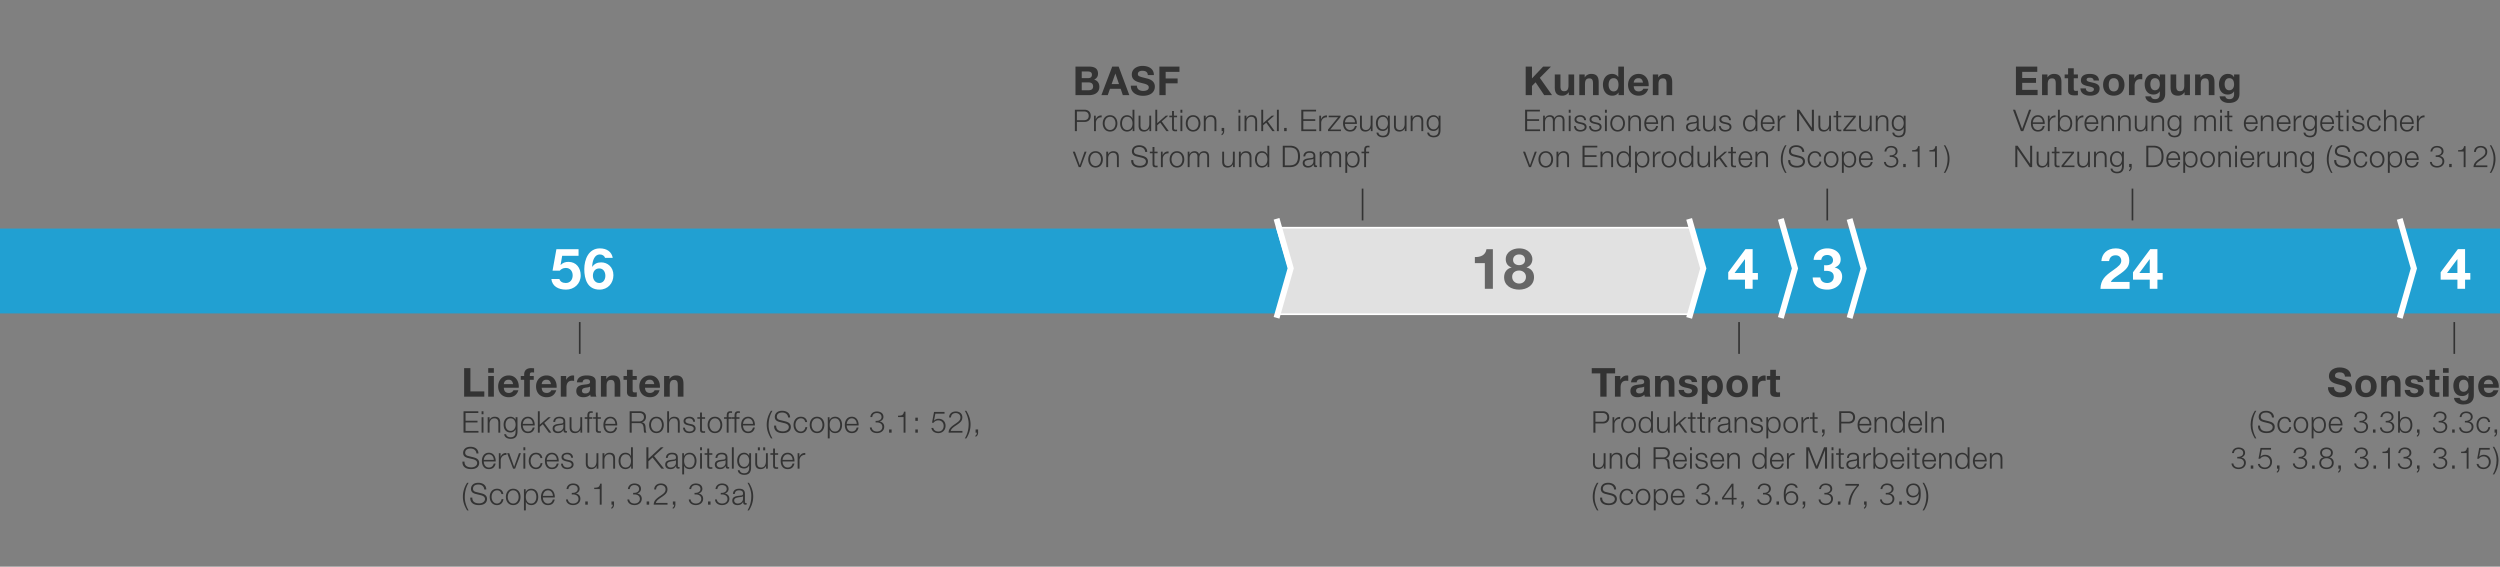 <svg xmlns="http://www.w3.org/2000/svg" width="750" height="170" viewBox="0 0 750 170"><rect x="0" y="0" width="750" height="170" fill="#808080" stroke="none"/><g data-name="Graphics"><path fill="#21a0d2" d="M0 68.566h750v25.459H0z"/><path fill="#e1e1e1" d="M383.065 94.275l3.882-12.979-3.882-12.98 124.694-.002 3.485 12.986-3.934 12.975H383.065z"/><path d="M507.567 68.564l3.418 12.732-3.859 12.73H383.402l3.806-12.73-3.806-12.73 124.166-.002m.382-.5h-.384l-124.166.002h-.671l.192.643 3.763 12.586-3.763 12.586-.192.643h124.767l.108-.355 3.859-12.73.042-.137-.037-.138-3.418-12.732-.099-.37z" fill="#fff"/><path fill="none" stroke="#fff" stroke-miterlimit="10" stroke-width="1.8" d="M506.741 65.673l4.243 14.851-4.243 14.851M534.248 65.673l4.243 14.851-4.244 14.851M719.914 65.673l4.243 14.851-4.244 14.851M382.964 65.639l4.243 14.851-4.244 14.851M554.877 65.705l4.243 14.851-4.244 14.852"/><path fill="none" stroke="#333" stroke-width=".5" d="M736.285 96.616v9.548M521.716 106.164v-9.548M173.92 106.164v-9.548M408.772 56.578v9.548M548.18 56.578v9.548M639.742 56.578v9.548"/><g fill="#fff"><path d="M169.795 86.887c-2.312 0-4.147-1.02-4.386-3.195h2.414c.204.765.9 1.207 1.921 1.207 1.258 0 2.057-.952 2.057-2.294 0-1.241-.765-2.227-2.057-2.227-.918 0-1.513.459-1.802.816h-2.176l1.155-6.442h6.646v1.989h-4.912l-.477 2.703.034.034c.663-.663 1.377-.918 2.329-.918 2.346 0 3.672 1.819 3.672 4.046 0 2.533-1.955 4.283-4.42 4.283zM179.858 86.887c-3.604 0-4.572-3.127-4.572-6.136 0-2.924 1.292-6.238 4.675-6.238 2.158 0 3.553 1.088 3.858 2.839h-2.295c-.221-.595-.765-1.02-1.598-1.02-1.529 0-2.21 1.802-2.277 3.671l.033.034c.663-.952 1.53-1.326 2.687-1.326 1.869 0 3.654 1.376 3.654 3.841 0 2.431-1.683 4.334-4.165 4.334zm-.067-6.357c-1.292 0-1.921 1.002-1.921 2.176 0 1.156.697 2.192 1.921 2.192 1.155 0 1.818-.969 1.818-2.159 0-1.122-.578-2.209-1.818-2.209z"/></g><g fill="#666"><path d="M447.864 86.649h-2.413v-7.717h-2.992v-1.819c1.683.051 3.213-.544 3.484-2.363h1.921v11.899zM455.735 74.513c2.958 0 3.978 2.04 3.978 3.196 0 1.173-.595 2.107-1.733 2.499v.034c1.428.323 2.227 1.411 2.227 2.907 0 2.516-2.227 3.739-4.453 3.739-2.295 0-4.521-1.156-4.521-3.723 0-1.513.833-2.583 2.243-2.923v-.034c-1.155-.323-1.751-1.275-1.751-2.448 0-2.142 2.074-3.247 4.012-3.247zm.018 10.555c1.155 0 2.04-.816 2.04-2.005 0-1.139-.918-1.904-2.04-1.904-1.173 0-2.108.663-2.108 1.887s.952 2.022 2.108 2.022zm-.018-5.524c1.003 0 1.785-.544 1.785-1.563 0-.612-.289-1.649-1.785-1.649-.969 0-1.818.578-1.818 1.649 0 1.02.85 1.563 1.818 1.563z"/></g><path d="M523.498 83.895h-5.031v-2.209l5.167-6.936h2.159v7.156h1.58v1.989h-1.58v2.754h-2.295v-2.754zm0-6.119h-.051l-3.077 4.13h3.128v-4.13zM548.223 86.887c-2.669 0-4.352-1.275-4.42-3.654h2.295c.102 1.054.884 1.666 2.091 1.666 1.088 0 1.938-.731 1.938-1.87 0-1.309-.918-1.768-2.295-1.768a6.4 6.4 0 00-.595.017v-1.717c.103 0 .408.017.646.017.985 0 2.022-.408 2.022-1.496 0-1.02-.799-1.581-1.683-1.581-1.173 0-1.7.595-1.836 1.462h-2.295c.119-2.125 1.887-3.451 4.113-3.451 2.04 0 3.995 1.173 3.995 3.298 0 1.156-.544 1.938-1.751 2.431v.034c1.343.255 2.192 1.326 2.192 2.703 0 2.431-2.142 3.91-4.419 3.91zM737.226 83.895h-5.031v-2.209l5.167-6.936h2.159v7.156h1.58v1.989h-1.58v2.754h-2.295v-2.754zm0-6.119h-.051l-3.077 4.13h3.128v-4.13z" fill="#fff"/><g fill="#fff"><path d="M630.139 86.649c.068-2.703 1.411-3.927 3.774-5.559 1.802-1.258 2.464-1.921 2.464-2.855 0-1.003-.646-1.649-1.683-1.649-1.274 0-1.836.765-1.972 1.734h-2.312c.136-2.125 1.632-3.808 4.334-3.808 2.261 0 4.046 1.343 4.046 3.621 0 1.802-.85 2.788-3.468 4.539-1.377.918-1.887 1.462-2.073 1.904h5.626v2.074h-8.737zM644.929 83.895h-5.031v-2.209l5.167-6.936h2.159v7.156h1.58v1.989h-1.58v2.754h-2.295v-2.754zm0-6.119h-.051l-3.077 4.13h3.128v-4.13z"/></g></g><g data-name="DE" fill="#333"><path d="M139.237 110.437h1.883v6.98h4.174V119h-6.057v-8.563zM148.164 111.84h-1.703v-1.403h1.703v1.403zm-1.703.959h1.703V119h-1.703v-6.201zM151.152 116.313c.048 1.091.564 1.571 1.523 1.571.684 0 1.235-.42 1.343-.804h1.499c-.48 1.475-1.499 2.087-2.902 2.087-1.955 0-3.167-1.343-3.167-3.262 0-1.859 1.284-3.274 3.167-3.274 2.111 0 3.142 1.775 3.01 3.682h-4.474zm2.771-1.079c-.156-.863-.528-1.319-1.355-1.319-1.104 0-1.379.84-1.416 1.319h2.771zM157.249 113.939h-1.02v-1.14h1.02v-.479c0-1.104.684-1.883 2.075-1.883.3 0 .612.036.899.048v1.271a5.426 5.426 0 00-.624-.036c-.468 0-.647.192-.647.708v.372h1.175v1.14h-1.175v5.061h-1.703v-5.061zM162.516 116.313c.048 1.091.564 1.571 1.523 1.571.684 0 1.235-.42 1.343-.804h1.499c-.48 1.475-1.499 2.087-2.902 2.087-1.955 0-3.167-1.343-3.167-3.262 0-1.859 1.283-3.274 3.167-3.274 2.111 0 3.142 1.775 3.01 3.682h-4.474zm2.77-1.079c-.156-.863-.528-1.319-1.355-1.319-1.104 0-1.379.84-1.416 1.319h2.771zM168.24 112.799h1.619v1.151h.024a2.18 2.18 0 011.979-1.319c.132 0 .252.024.372.06v1.583a3.11 3.11 0 00-.612-.06c-1.259 0-1.679.887-1.679 1.991v2.794h-1.703v-6.201zM173.076 114.707c.096-1.583 1.523-2.075 2.915-2.075 1.235 0 2.722.276 2.722 1.763v3.226c0 .564.06 1.127.216 1.379h-1.727a2.534 2.534 0 01-.12-.6c-.54.563-1.319.768-2.087.768-1.188 0-2.111-.588-2.111-1.859.024-2.818 4.198-1.308 4.125-2.699 0-.72-.503-.839-1.103-.839-.66 0-1.067.264-1.127.936h-1.703zm3.934 1.259c-.288.251-.887.264-1.415.36-.528.096-1.007.288-1.007.911s.492.792 1.043.792c1.331 0 1.379-1.043 1.379-1.427v-.635zM180.276 112.799h1.619v.864h.036c.432-.708 1.175-1.032 1.895-1.032 1.811 0 2.267 1.02 2.267 2.555V119h-1.703v-3.502c0-1.02-.288-1.523-1.091-1.523-.923 0-1.319.516-1.319 1.775V119h-1.703v-6.201zM189.791 112.799h1.247v1.14h-1.247v3.07c0 .576.144.719.719.719.192 0 .372-.012.528-.048v1.332c-.288.048-.66.06-.996.06-1.055 0-1.955-.228-1.955-1.475v-3.658h-1.032v-1.14h1.032v-1.859h1.703v1.859zM193.499 116.313c.048 1.091.564 1.571 1.523 1.571.684 0 1.235-.42 1.343-.804h1.499c-.48 1.475-1.499 2.087-2.902 2.087-1.955 0-3.167-1.343-3.167-3.262 0-1.859 1.283-3.274 3.167-3.274 2.111 0 3.142 1.775 3.01 3.682h-4.474zm2.771-1.079c-.156-.863-.528-1.319-1.355-1.319-1.104 0-1.379.84-1.416 1.319h2.771zM199.224 112.799h1.619v.864h.036c.432-.708 1.175-1.032 1.895-1.032 1.811 0 2.267 1.02 2.267 2.555V119h-1.703v-3.502c0-1.02-.288-1.523-1.091-1.523-.923 0-1.319.516-1.319 1.775V119h-1.703v-6.201zM139.058 123.372h4.438v.522h-3.826v2.323h3.583v.522h-3.583v2.539h3.871v.522h-4.483v-6.428zM144.476 123.372h.567v.909h-.567v-.909zm0 1.782h.567v4.646h-.567v-4.646zM146.302 125.154h.567v.801h.018c.216-.558.829-.936 1.485-.936 1.306 0 1.702.684 1.702 1.792v2.989h-.567v-2.899c0-.792-.261-1.404-1.18-1.404-.909 0-1.431.684-1.458 1.593v2.71h-.567v-4.646zM155.249 129.422c0 1.395-.558 2.232-2.062 2.232-.927 0-1.854-.423-1.927-1.404h.567c.117.684.738.927 1.359.927 1.053 0 1.494-.612 1.494-1.755v-.63h-.018a1.586 1.586 0 01-1.477.954c-1.485 0-2.098-1.053-2.098-2.386 0-1.278.756-2.34 2.098-2.34.684 0 1.251.423 1.477.936h.018v-.801h.567v4.268zm-.567-1.999c0-.91-.414-1.927-1.494-1.927s-1.531.963-1.531 1.927c0 .936.478 1.845 1.531 1.845.981 0 1.494-.909 1.494-1.845zM156.841 127.63c0 .828.45 1.827 1.531 1.827.828 0 1.278-.477 1.458-1.188h.567c-.243 1.053-.846 1.666-2.025 1.666-1.477 0-2.098-1.135-2.098-2.458 0-1.224.621-2.458 2.098-2.458 1.485 0 2.088 1.305 2.043 2.611h-3.574zm3.007-.477c-.027-.855-.567-1.656-1.477-1.656-.937 0-1.432.81-1.531 1.656h3.007zM161.359 123.372h.567v4.033l2.575-2.251h.756l-1.981 1.72 2.116 2.926h-.711l-1.837-2.53-.918.765v1.765h-.567v-6.428zM165.986 126.577c.063-1.089.81-1.557 1.881-1.557.819 0 1.71.243 1.71 1.494v2.467c0 .225.108.342.333.342a.429.429 0 00.18-.036v.477a1.605 1.605 0 01-.369.036c-.576 0-.666-.333-.666-.81h-.018c-.405.603-.792.945-1.692.945-.864 0-1.558-.423-1.558-1.359 0-1.297 1.27-1.351 2.494-1.495.468-.045.729-.126.729-.63 0-.765-.541-.954-1.215-.954-.711 0-1.216.324-1.243 1.08h-.567zm3.024.684h-.018c-.072.135-.324.18-.477.207-.963.171-2.161.171-2.161 1.071 0 .567.495.918 1.035.918.873 0 1.621-.549 1.621-1.458v-.738zM174.654 129.8h-.522v-.837h-.018c-.297.621-.909.973-1.603.973-1.179 0-1.629-.675-1.629-1.765v-3.016h.567v3.025c.027.837.342 1.278 1.243 1.278.972 0 1.396-.918 1.396-1.863v-2.44h.567v4.646zM177.695 125.631h-.918v4.168h-.567v-4.168h-.792v-.477h.792v-.423c0-.801.207-1.359 1.125-1.359.171 0 .297.009.477.036v.486a2.323 2.323 0 00-.414-.045c-.621 0-.621.405-.621.9v.405h.918v.477zM179.314 125.154h.945v.477h-.945v3.133c0 .369.054.585.459.612.162 0 .324-.009.486-.027v.486c-.171 0-.333.018-.504.018-.756 0-1.017-.252-1.008-1.044v-3.178h-.81v-.477h.81v-1.396h.567v1.396zM181.591 127.63c0 .828.45 1.827 1.531 1.827.828 0 1.278-.477 1.458-1.188h.567c-.243 1.053-.846 1.666-2.025 1.666-1.477 0-2.098-1.135-2.098-2.458 0-1.224.621-2.458 2.098-2.458 1.485 0 2.088 1.305 2.043 2.611h-3.574zm3.007-.477c-.027-.855-.567-1.656-1.477-1.656-.937 0-1.432.81-1.531 1.656h3.007zM188.899 123.372h2.944c1.053 0 1.953.513 1.953 1.674 0 .819-.423 1.467-1.251 1.639v.018c.837.117 1.08.675 1.125 1.45.027.441.027 1.333.297 1.647h-.675c-.144-.243-.144-.729-.171-1-.045-.9-.135-1.899-1.288-1.854h-2.323v2.854h-.612v-6.428zm.612 3.052h2.287c.748 0 1.387-.468 1.387-1.251 0-.792-.459-1.278-1.387-1.278h-2.287v2.53zM199.133 127.477c0 1.333-.783 2.458-2.196 2.458s-2.197-1.125-2.197-2.458.783-2.458 2.197-2.458 2.196 1.125 2.196 2.458zm-3.826 0c0 .981.549 1.98 1.63 1.98s1.629-.999 1.629-1.98-.549-1.98-1.629-1.98-1.63.999-1.63 1.98zM200.149 123.372h.567v2.583h.018c.216-.558.829-.936 1.485-.936 1.306 0 1.702.684 1.702 1.792v2.989h-.567v-2.899c0-.792-.261-1.404-1.18-1.404-.909 0-1.431.684-1.458 1.593v2.71h-.567v-6.428zM207.952 126.514c-.027-.702-.567-1.017-1.215-1.017-.504 0-1.098.198-1.098.801 0 .495.567.684.963.783l.756.171c.648.099 1.323.477 1.323 1.288 0 1.008-1 1.396-1.864 1.396-1.089 0-1.81-.495-1.908-1.639h.567c.045.765.612 1.161 1.369 1.161.54 0 1.269-.234 1.269-.882 0-.541-.504-.721-1.017-.847l-.729-.162c-.738-.189-1.296-.459-1.296-1.242 0-.945.928-1.305 1.747-1.305.937 0 1.657.486 1.702 1.494h-.567zM210.58 125.154h.945v.477h-.945v3.133c0 .369.054.585.459.612.162 0 .324-.009.486-.027v.486c-.171 0-.333.018-.504.018-.756 0-1.017-.252-1.008-1.044v-3.178h-.81v-.477h.81v-1.396h.567v1.396zM216.682 127.477c0 1.333-.783 2.458-2.196 2.458s-2.197-1.125-2.197-2.458.783-2.458 2.197-2.458 2.196 1.125 2.196 2.458zm-3.826 0c0 .981.549 1.98 1.63 1.98s1.629-.999 1.629-1.98-.549-1.98-1.629-1.98-1.63.999-1.63 1.98zM219.499 125.631h-.918v4.168h-.567v-4.168h-.792v-.477h.792v-.423c0-.801.207-1.359 1.125-1.359.171 0 .297.009.477.036v.486a2.323 2.323 0 00-.414-.045c-.621 0-.621.405-.621.9v.405h.918v.477zM221.848 125.631h-.918v4.168h-.567v-4.168h-.792v-.477h.792v-.423c0-.801.207-1.359 1.125-1.359.171 0 .297.009.477.036v.486a2.323 2.323 0 00-.414-.045c-.621 0-.621.405-.621.9v.405h.918v.477zM222.9 127.63c0 .828.45 1.827 1.531 1.827.828 0 1.278-.477 1.458-1.188h.567c-.243 1.053-.846 1.666-2.025 1.666-1.477 0-2.098-1.135-2.098-2.458 0-1.224.621-2.458 2.098-2.458 1.485 0 2.088 1.305 2.043 2.611H222.9zm3.007-.477c-.027-.855-.567-1.656-1.477-1.656-.937 0-1.432.81-1.531 1.656h3.007zM231.289 131.52c-.801-1.333-1.27-2.548-1.27-4.114 0-1.54.477-2.944 1.27-4.168h.45c-.801 1.288-1.152 2.782-1.152 4.375 0 1.296.459 2.809 1.152 3.907h-.45zM232.846 127.684c-.027 1.323.918 1.729 2.097 1.729.675 0 1.702-.369 1.702-1.305 0-.729-.72-1.018-1.323-1.162l-1.432-.351c-.756-.189-1.449-.54-1.449-1.548 0-.63.405-1.81 2.214-1.81 1.279 0 2.377.675 2.377 1.999h-.612c-.045-.972-.837-1.477-1.755-1.477-.837 0-1.611.324-1.611 1.279 0 .603.441.864.972.981l1.566.387c.909.243 1.666.648 1.666 1.692 0 .441-.18 1.837-2.458 1.837-1.521 0-2.638-.685-2.565-2.251h.612zM241.576 126.613c-.153-.693-.567-1.116-1.314-1.116-1.081 0-1.63.999-1.63 1.98s.549 1.98 1.63 1.98c.693 0 1.278-.558 1.35-1.323h.567c-.153 1.125-.874 1.801-1.917 1.801-1.414 0-2.197-1.125-2.197-2.458s.783-2.458 2.197-2.458c.999 0 1.746.522 1.881 1.593h-.567zM247.309 127.477c0 1.333-.783 2.458-2.196 2.458s-2.197-1.125-2.197-2.458.783-2.458 2.197-2.458 2.196 1.125 2.196 2.458zm-3.826 0c0 .981.549 1.98 1.63 1.98s1.629-.999 1.629-1.98-.549-1.98-1.629-1.98-1.63.999-1.63 1.98zM248.334 125.154h.522v.882h.018c.261-.639.9-1.017 1.657-1.017 1.414 0 2.088 1.134 2.088 2.458s-.675 2.458-2.088 2.458c-.684 0-1.369-.342-1.611-1.018h-.018v2.602h-.567v-6.365zm2.197.343c-1.26 0-1.629.927-1.629 1.98 0 .963.432 1.98 1.629 1.98 1.081 0 1.521-1.017 1.521-1.98s-.441-1.98-1.521-1.98zM254.013 127.63c0 .828.45 1.827 1.531 1.827.828 0 1.278-.477 1.458-1.188h.567c-.243 1.053-.846 1.666-2.025 1.666-1.477 0-2.098-1.135-2.098-2.458 0-1.224.621-2.458 2.098-2.458 1.485 0 2.088 1.305 2.043 2.611h-3.574zm3.007-.477c-.027-.855-.567-1.656-1.477-1.656-.937 0-1.432.81-1.531 1.656h3.007zM261.519 128.233c.036.72.667 1.224 1.576 1.224.873 0 1.603-.495 1.603-1.395 0-.892-.729-1.324-1.594-1.324h-.423v-.486h.423c.585 0 1.359-.351 1.359-1.144 0-.828-.648-1.188-1.404-1.188-.909 0-1.306.531-1.396 1.207h-.558c.081-.937.783-1.684 1.962-1.684 1.026 0 1.963.495 1.963 1.629 0 .685-.486 1.188-1.125 1.369v.018c.846.135 1.359.738 1.359 1.557 0 1.233-1.017 1.918-2.179 1.918-1.305 0-2.088-.756-2.133-1.702h.567zM266.73 129.8v-.954h.756v.954h-.756zM269.412 124.713c.991-.027 1.603-.063 1.774-1.215h.459v6.302h-.567v-4.681h-1.666v-.405zM274.596 126.253v-.955h.756v.955h-.756zm0 3.547v-.954h.756v.954h-.756zM281.5 126.109c-.558 0-1.107.243-1.413.72h-.486l.612-3.25h3.151v.522h-2.755l-.405 2.062.018.018c.414-.387.828-.549 1.377-.549 1.26 0 2.071.892 2.071 2.107 0 1.305-.937 2.197-2.17 2.197-1.125 0-1.936-.612-2.08-1.549h.567c.135.648.729 1.071 1.521 1.071.945 0 1.593-.666 1.593-1.692 0-.963-.666-1.656-1.603-1.656zM288.727 129.8h-4.15c.027-1.035.513-1.647 1.909-2.575 1.215-.811 1.647-1.207 1.647-2.017 0-.819-.639-1.288-1.405-1.288-.972 0-1.404.612-1.431 1.314h-.567c.018-.972.702-1.792 2.026-1.792 1.089 0 1.944.612 1.944 1.729 0 1.053-.531 1.548-1.926 2.476-1.117.738-1.432 1.144-1.549 1.63h3.502v.522zM289.896 123.237c.801 1.333 1.27 2.548 1.27 4.114 0 1.54-.477 2.944-1.27 4.168h-.45c.801-1.288 1.152-2.782 1.152-4.375 0-1.314-.478-2.773-1.152-3.907h.45zM293.433 128.846v.963c0 .522-.261 1.081-.792 1.225v-.387c.288-.099.441-.567.414-.846h-.378v-.954h.756zM139.346 138.484c-.027 1.324.918 1.729 2.097 1.729.675 0 1.702-.369 1.702-1.305 0-.729-.72-1.018-1.323-1.162l-1.432-.351c-.756-.189-1.449-.54-1.449-1.548 0-.63.405-1.81 2.214-1.81 1.279 0 2.377.675 2.377 1.999h-.612c-.045-.972-.837-1.477-1.755-1.477-.837 0-1.611.324-1.611 1.279 0 .603.441.864.972.981l1.566.387c.909.243 1.666.648 1.666 1.692 0 .441-.18 1.837-2.458 1.837-1.521 0-2.638-.685-2.565-2.251h.612zM145.133 138.431c0 .828.45 1.827 1.531 1.827.828 0 1.278-.477 1.458-1.188h.567c-.243 1.053-.846 1.666-2.025 1.666-1.477 0-2.098-1.135-2.098-2.458 0-1.224.621-2.458 2.098-2.458 1.485 0 2.088 1.305 2.043 2.611h-3.574zm3.007-.478c-.027-.855-.567-1.656-1.477-1.656-.937 0-1.432.81-1.531 1.656h3.007zM149.65 135.955h.522v1.089h.018c.288-.756.918-1.188 1.755-1.152v.567c-1.026-.045-1.729.693-1.729 1.666v2.476h-.567v-4.646zM152.143 135.955h.63l1.458 4.078h.018l1.44-4.078h.585l-1.738 4.646h-.603l-1.792-4.646zM157.021 134.172h.567v.909h-.567v-.909zm0 1.783h.567v4.646h-.567v-4.646zM162.134 137.413c-.153-.693-.567-1.116-1.314-1.116-1.081 0-1.63.999-1.63 1.98s.549 1.98 1.63 1.98c.693 0 1.278-.558 1.35-1.323h.567c-.153 1.125-.874 1.801-1.917 1.801-1.414 0-2.197-1.125-2.197-2.458s.783-2.458 2.197-2.458c.999 0 1.747.522 1.881 1.593h-.567zM164.041 138.431c0 .828.45 1.827 1.531 1.827.828 0 1.278-.477 1.458-1.188h.567c-.243 1.053-.846 1.666-2.025 1.666-1.477 0-2.098-1.135-2.098-2.458 0-1.224.621-2.458 2.098-2.458 1.485 0 2.088 1.305 2.043 2.611h-3.574zm3.008-.478c-.027-.855-.567-1.656-1.477-1.656-.937 0-1.432.81-1.531 1.656h3.007zM171.341 137.314c-.027-.702-.567-1.017-1.215-1.017-.504 0-1.098.198-1.098.801 0 .495.567.684.963.783l.756.171c.648.099 1.323.477 1.323 1.288 0 1.008-1 1.396-1.864 1.396-1.089 0-1.81-.496-1.908-1.639h.567c.045.765.612 1.161 1.369 1.161.54 0 1.269-.234 1.269-.882 0-.54-.504-.72-1.017-.846l-.729-.162c-.738-.189-1.296-.459-1.296-1.243 0-.945.928-1.305 1.747-1.305.937 0 1.657.486 1.702 1.494h-.567zM179.513 140.6h-.522v-.837h-.018c-.297.622-.909.973-1.603.973-1.179 0-1.629-.675-1.629-1.765v-3.016h.567v3.025c.027.837.342 1.278 1.243 1.278.972 0 1.396-.918 1.396-1.863v-2.44h.567v4.646zM180.754 135.955h.567v.801h.018c.216-.558.828-.936 1.485-.936 1.306 0 1.702.684 1.702 1.792v2.989h-.567v-2.899c0-.792-.261-1.404-1.18-1.404-.909 0-1.431.684-1.458 1.593v2.71h-.567v-4.646zM189.863 140.6h-.522v-.882h-.018c-.243.612-.981 1.018-1.657 1.018-1.414 0-2.088-1.135-2.088-2.458s.675-2.458 2.088-2.458c.684 0 1.377.351 1.611 1.017h.018v-2.665h.567v6.428zm-2.197-.342c1.197 0 1.629-1.017 1.629-1.98s-.432-1.98-1.629-1.98c-1.08 0-1.521 1.017-1.521 1.98s.441 1.98 1.521 1.98zM193.911 134.172h.612v3.457l3.736-3.457h.828l-2.872 2.656 3.007 3.772h-.792l-2.674-3.349-1.233 1.144v2.206h-.612v-6.428zM199.762 137.377c.063-1.089.81-1.557 1.881-1.557.819 0 1.71.243 1.71 1.494v2.467c0 .225.108.342.333.342a.429.429 0 00.18-.036v.477a1.605 1.605 0 01-.369.036c-.576 0-.666-.333-.666-.81h-.018c-.405.603-.792.945-1.692.945-.864 0-1.558-.423-1.558-1.36 0-1.296 1.27-1.35 2.494-1.494.468-.045.729-.126.729-.63 0-.765-.541-.954-1.215-.954-.711 0-1.216.324-1.243 1.08h-.567zm3.025.685h-.018c-.072.135-.324.18-.477.207-.963.171-2.161.171-2.161 1.071 0 .567.495.918 1.035.918.873 0 1.621-.549 1.621-1.458v-.738zM204.667 135.955h.522v.882h.018c.261-.639.9-1.017 1.656-1.017 1.414 0 2.089 1.134 2.089 2.458s-.675 2.458-2.089 2.458c-.684 0-1.368-.342-1.611-1.018h-.018v2.602h-.567v-6.365zm2.197.342c-1.26 0-1.629.927-1.629 1.98 0 .963.432 1.98 1.629 1.98 1.08 0 1.521-1.017 1.521-1.98s-.441-1.98-1.521-1.98zM210.022 134.172h.567v.909h-.567v-.909zm0 1.783h.567v4.646h-.567v-4.646zM212.758 135.955h.945v.477h-.945v3.133c0 .369.054.585.459.612.162 0 .324-.009.486-.027v.486c-.171 0-.333.018-.504.018-.756 0-1.017-.252-1.008-1.044v-3.178h-.81v-.477h.81v-1.396h.567v1.396zM214.648 137.377c.063-1.089.81-1.557 1.881-1.557.819 0 1.71.243 1.71 1.494v2.467c0 .225.108.342.333.342a.429.429 0 00.18-.036v.477a1.605 1.605 0 01-.369.036c-.576 0-.666-.333-.666-.81h-.018c-.405.603-.792.945-1.692.945-.864 0-1.558-.423-1.558-1.36 0-1.296 1.27-1.35 2.494-1.494.468-.045.729-.126.729-.63 0-.765-.541-.954-1.215-.954-.711 0-1.216.324-1.243 1.08h-.567zm3.025.685h-.018c-.072.135-.324.18-.477.207-.963.171-2.161.171-2.161 1.071 0 .567.495.918 1.035.918.873 0 1.621-.549 1.621-1.458v-.738zM219.562 134.172h.567v6.428h-.567v-6.428zM225.323 140.222c0 1.395-.558 2.232-2.062 2.232-.927 0-1.854-.423-1.927-1.404h.567c.117.684.738.927 1.359.927 1.053 0 1.494-.612 1.494-1.755v-.63h-.018a1.586 1.586 0 01-1.477.954c-1.485 0-2.098-1.053-2.098-2.386 0-1.278.756-2.34 2.098-2.34.684 0 1.251.423 1.477.936h.018v-.801h.567v4.268zm-.568-1.999c0-.909-.414-1.926-1.494-1.926s-1.531.963-1.531 1.926c0 .937.478 1.846 1.531 1.846.981 0 1.494-.909 1.494-1.846zM230.344 140.6h-.522v-.837h-.018c-.297.622-.909.973-1.603.973-1.179 0-1.629-.675-1.629-1.765v-3.016h.567v3.025c.027.837.342 1.278 1.243 1.278.972 0 1.396-.918 1.396-1.863v-2.44h.567v4.646zm-2.988-5.492v-.909h.612v.909h-.612zm1.593 0v-.909h.612v.909h-.612zM232.495 135.955h.945v.477h-.945v3.133c0 .369.054.585.459.612.162 0 .324-.009.486-.027v.486c-.171 0-.333.018-.504.018-.756 0-1.017-.252-1.008-1.044v-3.178h-.81v-.477h.81v-1.396h.567v1.396zM234.771 138.431c0 .828.45 1.827 1.531 1.827.828 0 1.278-.477 1.458-1.188h.567c-.243 1.053-.846 1.666-2.025 1.666-1.477 0-2.098-1.135-2.098-2.458 0-1.224.621-2.458 2.098-2.458 1.485 0 2.088 1.305 2.043 2.611h-3.574zm3.008-.478c-.027-.855-.567-1.656-1.477-1.656-.937 0-1.432.81-1.531 1.656h3.007zM239.289 135.955h.522v1.089h.018c.288-.756.918-1.188 1.756-1.152v.567c-1.026-.045-1.729.693-1.729 1.666v2.476h-.567v-4.646zM140.138 153.12c-.801-1.333-1.27-2.548-1.27-4.114 0-1.54.478-2.944 1.27-4.168h.45c-.801 1.288-1.152 2.782-1.152 4.375 0 1.296.459 2.809 1.152 3.907h-.45zM141.695 149.284c-.027 1.324.918 1.729 2.098 1.729.675 0 1.702-.369 1.702-1.305 0-.729-.72-1.018-1.323-1.162l-1.432-.351c-.756-.189-1.449-.54-1.449-1.548 0-.63.405-1.81 2.214-1.81 1.279 0 2.377.675 2.377 1.999h-.612c-.045-.972-.837-1.477-1.755-1.477-.837 0-1.611.324-1.611 1.279 0 .603.441.864.972.981l1.566.387c.909.243 1.666.648 1.666 1.692 0 .441-.18 1.837-2.458 1.837-1.521 0-2.638-.685-2.565-2.251h.612zM150.425 148.213c-.153-.693-.567-1.116-1.314-1.116-1.081 0-1.63.999-1.63 1.98s.549 1.98 1.63 1.98c.693 0 1.278-.558 1.35-1.323h.567c-.153 1.125-.874 1.801-1.917 1.801-1.414 0-2.197-1.125-2.197-2.458s.783-2.458 2.197-2.458c.999 0 1.747.522 1.881 1.593h-.567zM156.158 149.077c0 1.333-.783 2.458-2.196 2.458s-2.197-1.125-2.197-2.458.783-2.458 2.197-2.458 2.196 1.125 2.196 2.458zm-3.826 0c0 .981.549 1.98 1.63 1.98s1.629-.999 1.629-1.98-.549-1.98-1.629-1.98-1.63.999-1.63 1.98zM157.183 146.754h.522v.882h.018c.261-.639.9-1.017 1.656-1.017 1.414 0 2.089 1.134 2.089 2.458s-.675 2.458-2.089 2.458c-.684 0-1.368-.342-1.611-1.018h-.018v2.602h-.567v-6.365zm2.197.343c-1.26 0-1.629.927-1.629 1.98 0 .963.432 1.98 1.629 1.98 1.08 0 1.521-1.017 1.521-1.98s-.441-1.98-1.521-1.98zM162.862 149.23c0 .828.45 1.827 1.531 1.827.828 0 1.278-.477 1.458-1.188h.567c-.243 1.053-.846 1.666-2.025 1.666-1.477 0-2.098-1.135-2.098-2.458 0-1.224.621-2.458 2.098-2.458 1.485 0 2.088 1.305 2.043 2.611h-3.574zm3.007-.477c-.027-.855-.567-1.656-1.477-1.656-.937 0-1.432.81-1.531 1.656h3.007zM170.368 149.833c.036.72.666 1.224 1.576 1.224.873 0 1.603-.495 1.603-1.395 0-.892-.729-1.324-1.594-1.324h-.423v-.486h.423c.585 0 1.359-.351 1.359-1.144 0-.828-.648-1.188-1.404-1.188-.909 0-1.305.531-1.396 1.207h-.558c.081-.937.783-1.684 1.962-1.684 1.026 0 1.963.495 1.963 1.629 0 .685-.486 1.188-1.125 1.369v.018c.846.135 1.359.738 1.359 1.557 0 1.233-1.017 1.918-2.179 1.918-1.305 0-2.088-.756-2.133-1.702h.567zM175.579 151.4v-.954h.756v.954h-.756zM178.261 146.313c.991-.027 1.603-.063 1.774-1.215h.459v6.302h-.567v-4.682h-1.666v-.405zM184.201 150.446v.963c0 .522-.261 1.081-.792 1.225v-.387c.288-.099.441-.567.414-.846h-.378v-.954h.756zM188.782 149.833c.036.72.666 1.224 1.576 1.224.873 0 1.603-.495 1.603-1.395 0-.892-.729-1.324-1.594-1.324h-.423v-.486h.423c.585 0 1.359-.351 1.359-1.144 0-.828-.648-1.188-1.404-1.188-.909 0-1.305.531-1.396 1.207h-.558c.081-.937.783-1.684 1.962-1.684 1.026 0 1.963.495 1.963 1.629 0 .685-.486 1.188-1.125 1.369v.018c.846.135 1.359.738 1.359 1.557 0 1.233-1.017 1.918-2.179 1.918-1.305 0-2.088-.756-2.133-1.702h.567zM193.993 151.4v-.954h.756v.954h-.756zM200.259 151.4h-4.15c.027-1.035.513-1.647 1.909-2.575 1.215-.81 1.647-1.207 1.647-2.017 0-.819-.639-1.288-1.405-1.288-.972 0-1.404.612-1.431 1.314h-.567c.018-.972.702-1.792 2.026-1.792 1.089 0 1.944.612 1.944 1.729 0 1.053-.531 1.548-1.926 2.476-1.117.738-1.432 1.144-1.549 1.63h3.502v.522zM202.615 150.446v.963c0 .522-.261 1.081-.792 1.225v-.387c.288-.099.441-.567.414-.846h-.378v-.954h.756zM207.197 149.833c.036.72.666 1.224 1.576 1.224.873 0 1.603-.495 1.603-1.395 0-.892-.729-1.324-1.594-1.324h-.423v-.486h.423c.585 0 1.359-.351 1.359-1.144 0-.828-.648-1.188-1.404-1.188-.909 0-1.305.531-1.396 1.207h-.558c.081-.937.783-1.684 1.962-1.684 1.026 0 1.963.495 1.963 1.629 0 .685-.486 1.188-1.125 1.369v.018c.846.135 1.359.738 1.359 1.557 0 1.233-1.017 1.918-2.179 1.918-1.305 0-2.088-.756-2.133-1.702h.567zM212.407 151.4v-.954h.756v.954h-.756zM215.062 149.833c.036.72.667 1.224 1.576 1.224.873 0 1.603-.495 1.603-1.395 0-.892-.729-1.324-1.594-1.324h-.423v-.486h.423c.585 0 1.359-.351 1.359-1.144 0-.828-.648-1.188-1.404-1.188-.909 0-1.306.531-1.396 1.207h-.558c.081-.937.783-1.684 1.962-1.684 1.026 0 1.963.495 1.963 1.629 0 .685-.486 1.188-1.125 1.369v.018c.846.135 1.359.738 1.359 1.557 0 1.233-1.017 1.918-2.179 1.918-1.305 0-2.088-.756-2.133-1.702h.567zM219.886 148.177c.063-1.089.81-1.557 1.881-1.557.819 0 1.71.243 1.71 1.494v2.467c0 .225.108.342.333.342a.429.429 0 00.18-.036v.477a1.605 1.605 0 01-.369.036c-.576 0-.666-.333-.666-.81h-.018c-.405.603-.792.945-1.692.945-.864 0-1.558-.423-1.558-1.36 0-1.296 1.27-1.35 2.494-1.494.468-.045.729-.126.729-.63 0-.765-.541-.954-1.215-.954-.711 0-1.215.324-1.243 1.08h-.567zm3.025.684h-.018c-.072.135-.324.18-.477.207-.963.171-2.161.171-2.161 1.071 0 .567.495.918 1.035.918.873 0 1.621-.549 1.621-1.458v-.738zM224.692 144.837c.801 1.333 1.27 2.548 1.27 4.114 0 1.54-.477 2.944-1.27 4.168h-.45c.801-1.288 1.152-2.782 1.152-4.375 0-1.314-.478-2.773-1.152-3.907h.45z"/><g><path d="M480.087 112.02h-2.566v-1.583h7.016v1.583h-2.566V119h-1.883v-6.98zM484.479 112.8h1.619v1.151h.024a2.179 2.179 0 011.979-1.319c.132 0 .252.024.372.06v1.583a3.107 3.107 0 00-.611-.06c-1.26 0-1.68.887-1.68 1.991V119h-1.703v-6.201zM489.315 114.707c.097-1.583 1.523-2.075 2.915-2.075 1.235 0 2.723.276 2.723 1.763v3.226c0 .564.06 1.127.216 1.379h-1.728a2.585 2.585 0 01-.12-.6c-.539.563-1.318.768-2.086.768-1.188 0-2.111-.588-2.111-1.859.024-2.819 4.197-1.308 4.126-2.699 0-.72-.504-.839-1.104-.839-.66 0-1.067.264-1.128.936h-1.703zm3.935 1.259c-.288.252-.888.264-1.415.36-.528.096-1.008.288-1.008.911s.491.792 1.043.792c1.332 0 1.38-1.043 1.38-1.427v-.636zM496.515 112.8h1.619v.864h.036c.432-.708 1.176-1.032 1.895-1.032 1.812 0 2.268 1.02 2.268 2.555v3.814h-1.703v-3.502c0-1.02-.288-1.523-1.092-1.523-.924 0-1.319.516-1.319 1.775v3.25h-1.703V112.8zM505.19 116.986c0 .731.647 1.043 1.308 1.043.479 0 1.115-.192 1.115-.792 0-.516-.72-.708-1.931-.959-.996-.228-1.967-.552-1.967-1.655 0-1.583 1.367-1.991 2.698-1.991 1.343 0 2.603.456 2.734 1.979h-1.619c-.048-.66-.552-.839-1.163-.839-.384 0-.948.06-.948.576 0 .611.972.695 1.932.923.995.228 1.967.588 1.967 1.739 0 1.631-1.428 2.159-2.831 2.159-1.438 0-2.854-.54-2.914-2.183h1.619zM510.554 112.8h1.619v.792h.024c.42-.671 1.079-.959 1.847-.959 1.943 0 2.818 1.571 2.818 3.334 0 1.655-.899 3.202-2.723 3.202-.755 0-1.438-.324-1.858-.936h-.024v2.95h-1.703V112.8zm4.606 3.118c0-.995-.396-2.002-1.487-2.002-1.115 0-1.475.995-1.475 2.002s.384 1.967 1.487 1.967c1.115 0 1.475-.959 1.475-1.967zM521.137 112.632c1.955 0 3.214 1.295 3.214 3.274 0 1.967-1.259 3.262-3.214 3.262-1.943 0-3.202-1.295-3.202-3.262 0-1.979 1.259-3.274 3.202-3.274zm0 5.253c1.163 0 1.511-.983 1.511-1.979s-.348-1.991-1.511-1.991c-1.151 0-1.499.995-1.499 1.991s.348 1.979 1.499 1.979zM525.699 112.8h1.619v1.151h.024a2.179 2.179 0 011.979-1.319c.132 0 .252.024.372.06v1.583a3.11 3.11 0 00-.612-.06c-1.259 0-1.679.887-1.679 1.991V119h-1.703v-6.201zM532.765 112.8h1.247v1.14h-1.247v3.07c0 .576.144.719.72.719.191 0 .371-.012.527-.048v1.332c-.288.048-.659.06-.995.06-1.056 0-1.955-.228-1.955-1.475v-3.658h-1.031v-1.14h1.031v-1.859h1.703v1.859zM478.012 123.373h2.854c1.152 0 1.908.675 1.908 1.836s-.756 1.836-1.908 1.836h-2.241v2.755h-.612v-6.428zm.613 3.15h2.106c.855 0 1.432-.423 1.432-1.314s-.576-1.314-1.432-1.314h-2.106v2.629zM483.754 125.155h.522v1.089h.018c.288-.756.919-1.188 1.756-1.152v.567c-1.026-.045-1.729.693-1.729 1.666v2.476h-.567v-4.646zM490.766 127.478c0 1.333-.783 2.458-2.196 2.458s-2.197-1.125-2.197-2.458.783-2.458 2.197-2.458 2.196 1.125 2.196 2.458zm-3.826 0c0 .981.55 1.98 1.63 1.98s1.629-.999 1.629-1.98-.549-1.98-1.629-1.98-1.63.999-1.63 1.98zM495.878 129.8h-.521v-.882h-.019c-.243.612-.981 1.018-1.656 1.018-1.413 0-2.089-1.135-2.089-2.458s.676-2.458 2.089-2.458c.685 0 1.378.351 1.611 1.017h.019v-2.665h.566v6.428zm-2.197-.342c1.197 0 1.63-1.017 1.63-1.98s-.433-1.98-1.63-1.98c-1.08 0-1.521 1.017-1.521 1.98s.441 1.98 1.521 1.98zM500.9 129.8h-.522v-.837h-.019c-.297.622-.909.973-1.603.973-1.179 0-1.629-.675-1.629-1.765v-3.016h.567v3.025c.026.837.342 1.278 1.242 1.278.972 0 1.396-.918 1.396-1.863v-2.44h.567v4.646zM502.15 123.373h.567v4.033l2.574-2.251h.757l-1.98 1.72 2.115 2.926h-.711l-1.837-2.53-.918.765v1.765h-.567v-6.428zM507.73 125.155h.945v.477h-.945v3.133c0 .369.054.585.459.612.162 0 .324-.009.486-.027v.486c-.171 0-.333.018-.504.018-.757 0-1.018-.252-1.009-1.044v-3.178h-.81v-.477h.81v-1.396h.567v1.396zM510.574 125.155h.945v.477h-.945v3.133c0 .369.054.585.459.612.162 0 .324-.009.486-.027v.486c-.171 0-.333.018-.504.018-.757 0-1.018-.252-1.009-1.044v-3.178h-.81v-.477h.81v-1.396h.567v1.396zM512.517 125.155h.522v1.089h.018c.288-.756.919-1.188 1.756-1.152v.567c-1.026-.045-1.729.693-1.729 1.666v2.476h-.567v-4.646zM515.478 126.577c.062-1.089.81-1.557 1.882-1.557.818 0 1.71.243 1.71 1.494v2.467c0 .225.108.342.333.342a.437.437 0 00.181-.036v.477a1.616 1.616 0 01-.369.036c-.576 0-.667-.333-.667-.81h-.018c-.405.603-.792.945-1.692.945-.864 0-1.558-.423-1.558-1.36 0-1.296 1.27-1.35 2.494-1.494.468-.045.729-.126.729-.63 0-.765-.54-.954-1.215-.954-.711 0-1.216.324-1.242 1.08h-.567zm3.025.685h-.018c-.072.135-.324.18-.478.207-.963.171-2.16.171-2.16 1.071 0 .567.495.918 1.035.918.873 0 1.62-.549 1.62-1.458v-.738zM520.375 125.155h.567v.801h.018c.216-.558.828-.936 1.485-.936 1.306 0 1.702.684 1.702 1.792v2.989h-.567v-2.899c0-.792-.262-1.404-1.18-1.404-.909 0-1.432.684-1.458 1.593v2.71h-.567v-4.646zM528.178 126.514c-.027-.702-.567-1.017-1.216-1.017-.504 0-1.099.198-1.099.801 0 .495.567.684.964.783l.756.171c.648.099 1.323.477 1.323 1.288 0 1.008-.999 1.396-1.863 1.396-1.089 0-1.81-.496-1.908-1.639h.567c.045.765.611 1.161 1.368 1.161.54 0 1.27-.234 1.27-.882 0-.54-.505-.72-1.018-.846l-.729-.162c-.738-.189-1.296-.459-1.296-1.243 0-.945.927-1.305 1.746-1.305.937 0 1.656.486 1.701 1.494h-.566zM529.905 125.155h.522v.882h.018c.262-.639.9-1.017 1.657-1.017 1.413 0 2.088 1.134 2.088 2.458s-.675 2.458-2.088 2.458c-.685 0-1.369-.342-1.612-1.018h-.018v2.602h-.567v-6.365zm2.197.342c-1.261 0-1.63.927-1.63 1.98 0 .963.432 1.98 1.63 1.98 1.08 0 1.521-1.017 1.521-1.98s-.44-1.98-1.521-1.98zM539.41 127.478c0 1.333-.783 2.458-2.196 2.458s-2.197-1.125-2.197-2.458.783-2.458 2.197-2.458 2.196 1.125 2.196 2.458zm-3.826 0c0 .981.55 1.98 1.63 1.98s1.629-.999 1.629-1.98-.549-1.98-1.629-1.98-1.63.999-1.63 1.98zM540.435 125.155h.522v1.089h.018c.288-.756.919-1.188 1.756-1.152v.567c-1.026-.045-1.729.693-1.729 1.666v2.476h-.567v-4.646zM544.35 125.155h.945v.477h-.945v3.133c0 .369.054.585.459.612.162 0 .324-.009.486-.027v.486c-.171 0-.333.018-.504.018-.757 0-1.018-.252-1.009-1.044v-3.178h-.81v-.477h.81v-1.396h.567v1.396zM547.384 128.846v.963c0 .522-.262 1.081-.793 1.225v-.387c.288-.099.441-.567.414-.846h-.378v-.954h.757zM551.766 123.373h2.854c1.152 0 1.908.675 1.908 1.836s-.756 1.836-1.908 1.836h-2.241v2.755h-.612v-6.428zm.613 3.15h2.106c.855 0 1.432-.423 1.432-1.314s-.576-1.314-1.432-1.314h-2.106v2.629zM557.841 127.631c0 .828.45 1.827 1.53 1.827.829 0 1.278-.477 1.459-1.188h.567c-.243 1.053-.847 1.666-2.026 1.666-1.476 0-2.098-1.135-2.098-2.458 0-1.224.622-2.458 2.098-2.458 1.485 0 2.089 1.305 2.044 2.611h-3.574zm3.006-.478c-.026-.855-.567-1.656-1.477-1.656-.936 0-1.431.81-1.53 1.656h3.007zM562.35 125.155h.567v.801h.018c.216-.558.828-.936 1.485-.936 1.306 0 1.702.684 1.702 1.792v2.989h-.567v-2.899c0-.792-.262-1.404-1.18-1.404-.909 0-1.432.684-1.458 1.593v2.71h-.567v-4.646zM571.459 129.8h-.521v-.882h-.019c-.243.612-.981 1.018-1.656 1.018-1.413 0-2.089-1.135-2.089-2.458s.676-2.458 2.089-2.458c.685 0 1.378.351 1.611 1.017h.019v-2.665h.566v6.428zm-2.197-.342c1.197 0 1.63-1.017 1.63-1.98s-.433-1.98-1.63-1.98c-1.08 0-1.521 1.017-1.521 1.98s.441 1.98 1.521 1.98zM573.051 127.631c0 .828.45 1.827 1.53 1.827.829 0 1.278-.477 1.459-1.188h.567c-.243 1.053-.847 1.666-2.026 1.666-1.476 0-2.098-1.135-2.098-2.458 0-1.224.622-2.458 2.098-2.458 1.486 0 2.089 1.305 2.044 2.611h-3.574zm3.006-.478c-.026-.855-.566-1.656-1.477-1.656-.936 0-1.431.81-1.53 1.656h3.007zM577.577 123.373h.567v6.428h-.567v-6.428zM579.405 125.155h.567v.801h.018c.216-.558.828-.936 1.485-.936 1.306 0 1.702.684 1.702 1.792v2.989h-.567v-2.899c0-.792-.262-1.404-1.18-1.404-.909 0-1.432.684-1.458 1.593v2.71h-.567v-4.646zM481.668 140.601h-.522v-.837h-.019c-.297.621-.909.973-1.603.973-1.179 0-1.629-.675-1.629-1.765v-3.016h.567v3.025c.026.837.342 1.278 1.242 1.278.972 0 1.396-.918 1.396-1.863v-2.44h.567v4.646zM482.908 135.955h.567v.801h.018c.216-.558.828-.936 1.485-.936 1.306 0 1.702.684 1.702 1.792v2.989h-.567v-2.899c0-.792-.262-1.404-1.18-1.404-.909 0-1.432.684-1.458 1.593v2.71h-.567v-4.646zM492.016 140.601h-.521v-.882h-.019c-.243.612-.981 1.018-1.656 1.018-1.413 0-2.089-1.135-2.089-2.458s.676-2.458 2.089-2.458c.685 0 1.378.351 1.611 1.017h.019v-2.665h.566v6.428zm-2.196-.343c1.197 0 1.63-1.017 1.63-1.98s-.433-1.98-1.63-1.98c-1.08 0-1.521 1.017-1.521 1.98s.441 1.98 1.521 1.98zM496.066 134.173h2.943c1.054 0 1.954.513 1.954 1.674 0 .819-.424 1.467-1.252 1.639v.018c.838.117 1.081.675 1.126 1.45.026.441.026 1.333.297 1.647h-.675c-.145-.243-.145-.729-.172-1-.045-.9-.135-1.899-1.287-1.854h-2.322v2.854h-.612v-6.428zm.612 3.052h2.286c.747 0 1.387-.468 1.387-1.251 0-.792-.459-1.278-1.387-1.278h-2.286v2.53zM502.473 138.431c0 .828.45 1.827 1.53 1.827.829 0 1.278-.477 1.459-1.188h.567c-.243 1.053-.847 1.666-2.026 1.666-1.476 0-2.098-1.135-2.098-2.458 0-1.224.622-2.458 2.098-2.458 1.485 0 2.089 1.305 2.044 2.611h-3.574zm3.007-.477c-.026-.855-.567-1.656-1.477-1.656-.936 0-1.431.81-1.53 1.656h3.007zM507.001 134.173h.567v.909h-.567v-.909zm0 1.782h.567v4.646h-.567v-4.646zM511.619 137.314c-.027-.702-.567-1.017-1.216-1.017-.504 0-1.098.198-1.098.801 0 .495.566.684.963.783l.756.171c.648.099 1.323.477 1.323 1.288 0 1.008-.999 1.396-1.863 1.396-1.089 0-1.81-.495-1.908-1.639h.567c.045.765.611 1.161 1.368 1.161.54 0 1.27-.234 1.27-.882 0-.541-.505-.721-1.018-.847l-.729-.162c-.738-.189-1.296-.459-1.296-1.242 0-.945.927-1.305 1.746-1.305.937 0 1.656.486 1.702 1.494h-.567zM513.678 138.431c0 .828.45 1.827 1.53 1.827.829 0 1.278-.477 1.459-1.188h.567c-.243 1.053-.847 1.666-2.026 1.666-1.476 0-2.098-1.135-2.098-2.458 0-1.224.622-2.458 2.098-2.458 1.485 0 2.089 1.305 2.044 2.611h-3.574zm3.007-.477c-.026-.855-.567-1.656-1.477-1.656-.936 0-1.431.81-1.53 1.656h3.007zM518.187 135.955h.567v.801h.018c.216-.558.828-.936 1.485-.936 1.306 0 1.702.684 1.702 1.792v2.989h-.567v-2.899c0-.792-.262-1.404-1.18-1.404-.909 0-1.432.684-1.458 1.593v2.71h-.567v-4.646zM529.978 140.601h-.521v-.882h-.019c-.243.612-.981 1.018-1.656 1.018-1.413 0-2.089-1.135-2.089-2.458s.676-2.458 2.089-2.458c.685 0 1.378.351 1.611 1.017h.019v-2.665h.566v6.428zm-2.196-.343c1.197 0 1.63-1.017 1.63-1.98s-.433-1.98-1.63-1.98c-1.08 0-1.521 1.017-1.521 1.98s.441 1.98 1.521 1.98zM531.57 138.431c0 .828.45 1.827 1.53 1.827.829 0 1.278-.477 1.459-1.188h.567c-.243 1.053-.847 1.666-2.026 1.666-1.476 0-2.098-1.135-2.098-2.458 0-1.224.622-2.458 2.098-2.458 1.486 0 2.089 1.305 2.044 2.611h-3.574zm3.007-.477c-.026-.855-.566-1.656-1.477-1.656-.936 0-1.431.81-1.53 1.656h3.007zM536.089 135.955h.522v1.089h.018c.288-.756.919-1.188 1.756-1.152v.567c-1.026-.045-1.729.693-1.729 1.666v2.476h-.567v-4.646zM541.875 134.173h.9l2.224 5.635 2.215-5.635h.9v6.428h-.612v-5.555h-.018l-2.197 5.555h-.576l-2.205-5.555h-.019v5.555h-.612v-6.428zM549.47 134.173h.567v.909h-.567v-.909zm0 1.782h.567v4.646h-.567v-4.646zM552.208 135.955h.945v.477h-.945v3.133c0 .369.054.585.459.612.162 0 .324-.009.486-.027v.486c-.171 0-.333.018-.504.018-.757 0-1.018-.252-1.009-1.044v-3.178h-.81v-.477h.81v-1.396h.567v1.396zM554.097 137.377c.062-1.089.81-1.557 1.882-1.557.818 0 1.71.243 1.71 1.494v2.467c0 .225.108.342.333.342a.437.437 0 00.181-.036v.477a1.616 1.616 0 01-.369.036c-.576 0-.667-.333-.667-.81h-.018c-.405.603-.792.945-1.692.945-.864 0-1.558-.423-1.558-1.359 0-1.297 1.27-1.351 2.494-1.495.468-.045.729-.126.729-.63 0-.765-.54-.954-1.215-.954-.711 0-1.216.324-1.242 1.08h-.567zm3.025.685h-.018c-.072.135-.324.18-.478.207-.963.171-2.16.171-2.16 1.071 0 .567.495.918 1.035.918.873 0 1.62-.549 1.62-1.458v-.738zM559.002 135.955h.522v1.089h.018c.288-.756.919-1.188 1.756-1.152v.567c-1.026-.045-1.729.693-1.729 1.666v2.476h-.567v-4.646zM562.016 134.173h.567v2.665h.018c.234-.666.928-1.017 1.612-1.017 1.413 0 2.088 1.134 2.088 2.458s-.675 2.458-2.088 2.458c-.757 0-1.396-.378-1.657-1.018h-.018v.882h-.522v-6.428zm2.198 2.124c-1.198 0-1.63 1.017-1.63 1.98s.432 1.98 1.63 1.98c1.08 0 1.521-1.017 1.521-1.98s-.44-1.98-1.521-1.98zM567.696 138.431c0 .828.45 1.827 1.53 1.827.829 0 1.278-.477 1.459-1.188h.567c-.243 1.053-.847 1.666-2.026 1.666-1.476 0-2.098-1.135-2.098-2.458 0-1.224.622-2.458 2.098-2.458 1.485 0 2.089 1.305 2.044 2.611h-3.574zm3.007-.477c-.026-.855-.567-1.656-1.477-1.656-.936 0-1.431.81-1.53 1.656h3.007zM572.222 134.173h.567v.909h-.567v-.909zm0 1.782h.567v4.646h-.567v-4.646zM574.959 135.955h.945v.477h-.945v3.133c0 .369.054.585.459.612.162 0 .324-.009.486-.027v.486c-.171 0-.333.018-.504.018-.757 0-1.018-.252-1.009-1.044v-3.178h-.81v-.477h.81v-1.396h.567v1.396zM577.235 138.431c0 .828.45 1.827 1.53 1.827.829 0 1.278-.477 1.459-1.188h.567c-.243 1.053-.847 1.666-2.026 1.666-1.476 0-2.098-1.135-2.098-2.458 0-1.224.622-2.458 2.098-2.458 1.485 0 2.089 1.305 2.044 2.611h-3.574zm3.007-.477c-.026-.855-.567-1.656-1.477-1.656-.936 0-1.431.81-1.53 1.656h3.007zM581.745 135.955h.567v.801h.018c.216-.558.828-.936 1.485-.936 1.306 0 1.702.684 1.702 1.792v2.989h-.567v-2.899c0-.792-.262-1.404-1.18-1.404-.909 0-1.432.684-1.458 1.593v2.71h-.567v-4.646zM590.853 140.601h-.521v-.882h-.019c-.243.612-.981 1.018-1.656 1.018-1.413 0-2.089-1.135-2.089-2.458s.676-2.458 2.089-2.458c.685 0 1.378.351 1.611 1.017h.019v-2.665h.566v6.428zm-2.196-.343c1.197 0 1.63-1.017 1.63-1.98s-.433-1.98-1.63-1.98c-1.08 0-1.521 1.017-1.521 1.98s.441 1.98 1.521 1.98zM592.445 138.431c0 .828.45 1.827 1.53 1.827.829 0 1.278-.477 1.459-1.188h.567c-.243 1.053-.847 1.666-2.026 1.666-1.476 0-2.098-1.135-2.098-2.458 0-1.224.622-2.458 2.098-2.458 1.486 0 2.089 1.305 2.044 2.611h-3.574zm3.007-.477c-.026-.855-.566-1.656-1.477-1.656-.936 0-1.431.81-1.53 1.656h3.007zM596.955 135.955h.567v.801h.018c.216-.558.828-.936 1.485-.936 1.306 0 1.702.684 1.702 1.792v2.989h-.567v-2.899c0-.792-.262-1.404-1.18-1.404-.909 0-1.432.684-1.458 1.593v2.71h-.567v-4.646zM479.093 153.12c-.801-1.333-1.27-2.548-1.27-4.114 0-1.54.478-2.944 1.27-4.168h.45c-.802 1.288-1.152 2.782-1.152 4.375 0 1.296.459 2.809 1.152 3.907h-.45zM480.649 149.285c-.027 1.323.918 1.729 2.098 1.729.675 0 1.701-.369 1.701-1.305 0-.729-.72-1.018-1.323-1.162l-1.432-.351c-.756-.189-1.449-.54-1.449-1.548 0-.63.405-1.81 2.215-1.81 1.278 0 2.376.675 2.376 1.999h-.611c-.045-.972-.838-1.477-1.756-1.477-.837 0-1.611.324-1.611 1.279 0 .603.441.864.972.981l1.566.387c.91.243 1.666.648 1.666 1.692 0 .441-.18 1.837-2.458 1.837-1.521 0-2.638-.685-2.565-2.251h.612zM489.381 148.213c-.153-.693-.567-1.116-1.314-1.116-1.08 0-1.63.999-1.63 1.98s.55 1.98 1.63 1.98c.693 0 1.278-.558 1.351-1.323h.566c-.152 1.125-.873 1.801-1.917 1.801-1.414 0-2.197-1.125-2.197-2.458s.783-2.458 2.197-2.458c.999 0 1.746.522 1.882 1.593h-.567zM495.113 149.078c0 1.333-.783 2.458-2.196 2.458s-2.197-1.125-2.197-2.458.783-2.458 2.197-2.458 2.196 1.125 2.196 2.458zm-3.826 0c0 .981.55 1.98 1.63 1.98s1.629-.999 1.629-1.98-.549-1.98-1.629-1.98-1.63.999-1.63 1.98zM496.137 146.755h.522v.882h.018c.262-.639.9-1.017 1.657-1.017 1.413 0 2.088 1.134 2.088 2.458s-.675 2.458-2.088 2.458c-.685 0-1.369-.342-1.612-1.018h-.018v2.602h-.567v-6.365zm2.198.342c-1.261 0-1.63.927-1.63 1.98 0 .963.432 1.98 1.63 1.98 1.08 0 1.521-1.017 1.521-1.98s-.44-1.98-1.521-1.98zM501.817 149.231c0 .828.45 1.827 1.53 1.827.829 0 1.278-.477 1.459-1.188h.567c-.243 1.053-.847 1.666-2.026 1.666-1.476 0-2.098-1.135-2.098-2.458 0-1.224.622-2.458 2.098-2.458 1.485 0 2.089 1.305 2.044 2.611h-3.574zm3.007-.478c-.026-.855-.567-1.656-1.477-1.656-.936 0-1.431.81-1.53 1.656h3.007zM509.323 149.834c.035.72.666 1.224 1.575 1.224.873 0 1.603-.495 1.603-1.395 0-.892-.729-1.324-1.594-1.324h-.423v-.486h.423c.585 0 1.359-.351 1.359-1.144 0-.828-.648-1.188-1.404-1.188-.909 0-1.306.531-1.396 1.207h-.558c.08-.937.783-1.684 1.962-1.684 1.026 0 1.963.495 1.963 1.629 0 .685-.486 1.188-1.125 1.369v.018c.846.135 1.359.738 1.359 1.557 0 1.233-1.018 1.918-2.179 1.918-1.306 0-2.089-.756-2.134-1.702h.567zM514.534 151.4v-.954h.757v.954h-.757zM516.613 149.285l2.916-4.186h.514v4.258h.945v.477h-.945v1.566h-.522v-1.566h-2.907v-.549zm2.907.072v-3.43h-.018l-2.377 3.43h2.395zM523.157 150.446v.963c0 .522-.262 1.081-.793 1.225v-.387c.288-.099.441-.567.414-.846h-.378v-.954h.757zM527.737 149.834c.035.72.666 1.224 1.575 1.224.873 0 1.603-.495 1.603-1.395 0-.892-.729-1.324-1.594-1.324h-.423v-.486h.423c.585 0 1.359-.351 1.359-1.144 0-.828-.648-1.188-1.404-1.188-.909 0-1.306.531-1.396 1.207h-.558c.08-.937.783-1.684 1.962-1.684 1.026 0 1.963.495 1.963 1.629 0 .685-.486 1.188-1.125 1.369v.018c.846.135 1.359.738 1.359 1.557 0 1.233-1.018 1.918-2.179 1.918-1.306 0-2.089-.756-2.134-1.702h.567zM532.948 151.4v-.954h.757v.954h-.757zM535.711 148.375c.297-.621.981-1.017 1.692-1.017 1.297 0 2.071.909 2.071 2.07 0 1.188-.864 2.107-2.134 2.107-.99 0-1.639-.45-1.99-1.342-.188-.477-.216-1.098-.216-1.98 0-1.881.783-3.169 2.287-3.169.99 0 1.729.441 1.881 1.278h-.594c-.117-.504-.675-.801-1.287-.801-1.207 0-1.729 1.152-1.729 2.854h.018zm.081 1.045c0 .945.559 1.638 1.603 1.638.954 0 1.513-.756 1.513-1.593 0-.909-.549-1.629-1.513-1.629-.99 0-1.603.657-1.603 1.584zM541.571 150.446v.963c0 .522-.262 1.081-.793 1.225v-.387c.288-.099.441-.567.414-.846h-.378v-.954h.757zM546.151 149.834c.035.72.666 1.224 1.575 1.224.873 0 1.603-.495 1.603-1.395 0-.892-.729-1.324-1.594-1.324h-.423v-.486h.423c.585 0 1.359-.351 1.359-1.144 0-.828-.648-1.188-1.404-1.188-.909 0-1.306.531-1.396 1.207h-.558c.08-.937.783-1.684 1.962-1.684 1.026 0 1.963.495 1.963 1.629 0 .685-.486 1.188-1.125 1.369v.018c.846.135 1.359.738 1.359 1.557 0 1.233-1.018 1.918-2.179 1.918-1.306 0-2.089-.756-2.134-1.702h.567zM551.362 151.4v-.954h.757v.954h-.757zM553.63 145.18h4.052v.522c-.793.819-2.404 2.773-2.548 5.699h-.612c.144-2.134.846-3.709 2.593-5.699h-3.484v-.522zM559.984 150.446v.963c0 .522-.262 1.081-.793 1.225v-.387c.288-.099.441-.567.414-.846h-.378v-.954h.757zM564.565 149.834c.035.72.666 1.224 1.575 1.224.873 0 1.603-.495 1.603-1.395 0-.892-.729-1.324-1.594-1.324h-.423v-.486h.423c.585 0 1.359-.351 1.359-1.144 0-.828-.648-1.188-1.404-1.188-.909 0-1.306.531-1.396 1.207h-.558c.08-.937.783-1.684 1.962-1.684 1.026 0 1.963.495 1.963 1.629 0 .685-.486 1.188-1.125 1.369v.018c.846.135 1.359.738 1.359 1.557 0 1.233-1.018 1.918-2.179 1.918-1.306 0-2.089-.756-2.134-1.702h.567zM569.776 151.4v-.954h.757v.954h-.757zM572.638 150.257c.116.504.675.801 1.287.801 1.215 0 1.729-1.152 1.729-2.854h-.019c-.297.621-.98 1.017-1.692 1.017-1.305 0-2.07-.909-2.07-2.071 0-1.188.864-2.106 2.134-2.106.99 0 1.639.45 1.989 1.341.189.477.216 1.099.216 1.981 0 1.881-.756 3.169-2.286 3.169-.99 0-1.729-.441-1.882-1.279h.595zm2.916-3.097c0-.945-.558-1.639-1.602-1.639-.955 0-1.513.756-1.513 1.594 0 .909.549 1.629 1.513 1.629.99 0 1.602-.657 1.602-1.584zM577.21 144.837c.801 1.333 1.27 2.548 1.27 4.114 0 1.54-.478 2.944-1.27 4.168h-.45c.801-1.288 1.152-2.782 1.152-4.375 0-1.314-.478-2.773-1.152-3.907h.45z"/></g><g><path d="M457.709 19.975h1.884v3.55l3.346-3.55h2.351l-3.346 3.382 3.67 5.181h-2.363l-2.578-3.85-1.079 1.092v2.758h-1.884v-8.563zM472.251 28.539h-1.619v-.864h-.036c-.432.708-1.176 1.032-1.896 1.032-1.811 0-2.267-1.02-2.267-2.555v-3.814h1.703v3.502c0 1.02.288 1.523 1.092 1.523.923 0 1.319-.516 1.319-1.775v-3.25h1.703v6.201zM473.789 22.338h1.619v.864h.036c.432-.708 1.176-1.032 1.895-1.032 1.812 0 2.268 1.02 2.268 2.555v3.814h-1.703v-3.502c0-1.02-.288-1.523-1.092-1.523-.924 0-1.319.516-1.319 1.775v3.25h-1.703v-6.201zM485.57 27.747h-.024c-.396.671-1.079.959-1.883.959-1.871 0-2.782-1.595-2.782-3.322 0-1.667.924-3.214 2.746-3.214.732 0 1.451.312 1.835.924h.024v-3.119h1.703v8.563h-1.619v-.792zm-1.487-4.294c-1.115 0-1.499.972-1.499 1.979 0 .972.443 1.991 1.499 1.991 1.115 0 1.463-.983 1.463-2.003 0-1.007-.359-1.967-1.463-1.967zM490.12 25.852c.048 1.091.563 1.571 1.523 1.571.684 0 1.235-.42 1.343-.804h1.499c-.479 1.475-1.499 2.087-2.902 2.087-1.954 0-3.166-1.343-3.166-3.262 0-1.859 1.283-3.274 3.166-3.274 2.111 0 3.143 1.775 3.011 3.682h-4.474zm2.77-1.08c-.156-.863-.527-1.319-1.355-1.319-1.104 0-1.379.84-1.415 1.319h2.771zM495.844 22.338h1.619v.864h.036c.432-.708 1.176-1.032 1.895-1.032 1.812 0 2.268 1.02 2.268 2.555v3.814h-1.703v-3.502c0-1.02-.288-1.523-1.092-1.523-.924 0-1.319.516-1.319 1.775v3.25h-1.703v-6.201zM457.53 32.911h4.438v.522h-3.826v2.323h3.583v.522h-3.583v2.539h3.871v.522h-4.483v-6.428zM462.938 34.693h.522v.783h.026c.298-.567.774-.918 1.521-.918.612 0 1.162.297 1.333.909.279-.612.864-.909 1.477-.909 1.026 0 1.539.54 1.539 1.629v3.151h-.567v-3.124c0-.765-.278-1.179-1.098-1.179-.981 0-1.261.81-1.261 1.674v2.629h-.567v-3.151c0-.63-.243-1.152-.972-1.152-.973 0-1.387.738-1.387 1.71v2.593h-.567v-4.646zM470.624 32.911h.567v.909h-.567v-.909zm0 1.782h.567v4.646h-.567v-4.646zM475.243 36.052c-.027-.702-.567-1.017-1.216-1.017-.504 0-1.098.198-1.098.801 0 .495.566.684.963.783l.756.171c.648.099 1.323.477 1.323 1.288 0 1.008-.999 1.396-1.863 1.396-1.089 0-1.81-.495-1.908-1.639h.567c.045.765.611 1.161 1.368 1.161.54 0 1.27-.234 1.27-.882 0-.541-.505-.721-1.018-.847l-.729-.162c-.738-.189-1.296-.459-1.296-1.242 0-.945.927-1.305 1.746-1.305.937 0 1.656.486 1.702 1.494h-.567zM479.752 36.052c-.027-.702-.567-1.017-1.216-1.017-.504 0-1.099.198-1.099.801 0 .495.567.684.964.783l.756.171c.648.099 1.323.477 1.323 1.288 0 1.008-.999 1.396-1.863 1.396-1.089 0-1.81-.495-1.908-1.639h.567c.045.765.611 1.161 1.368 1.161.54 0 1.27-.234 1.27-.882 0-.541-.505-.721-1.018-.847l-.729-.162c-.738-.189-1.296-.459-1.296-1.242 0-.945.927-1.305 1.746-1.305.937 0 1.656.486 1.701 1.494h-.566zM481.487 32.911h.567v.909h-.567v-.909zm0 1.782h.567v4.646h-.567v-4.646zM487.482 37.016c0 1.333-.783 2.458-2.196 2.458s-2.197-1.125-2.197-2.458.783-2.458 2.197-2.458 2.196 1.125 2.196 2.458zm-3.826 0c0 .981.55 1.98 1.63 1.98s1.629-.999 1.629-1.98-.549-1.98-1.629-1.98-1.63.999-1.63 1.98zM488.499 34.693h.567v.801h.018c.216-.558.828-.936 1.485-.936 1.306 0 1.702.684 1.702 1.792v2.989h-.567V36.44c0-.792-.262-1.404-1.18-1.404-.909 0-1.432.684-1.458 1.593v2.71h-.567v-4.646zM493.853 37.169c0 .828.45 1.827 1.53 1.827.829 0 1.278-.477 1.459-1.188h.567c-.243 1.053-.847 1.666-2.026 1.666-1.476 0-2.098-1.135-2.098-2.458 0-1.224.622-2.458 2.098-2.458 1.485 0 2.089 1.305 2.044 2.611h-3.574zm3.007-.478c-.026-.855-.567-1.656-1.477-1.656-.936 0-1.431.81-1.53 1.656h3.007zM498.362 34.693h.567v.801h.018c.216-.558.828-.936 1.485-.936 1.306 0 1.702.684 1.702 1.792v2.989h-.567V36.44c0-.792-.262-1.404-1.18-1.404-.909 0-1.432.684-1.458 1.593v2.71h-.567v-4.646zM506.012 36.115c.062-1.089.81-1.557 1.882-1.557.818 0 1.71.243 1.71 1.494v2.467c0 .225.108.342.333.342a.437.437 0 00.181-.036v.477a1.616 1.616 0 01-.369.036c-.576 0-.667-.333-.667-.81h-.018c-.405.603-.792.945-1.692.945-.864 0-1.558-.423-1.558-1.359 0-1.297 1.27-1.351 2.494-1.495.468-.045.729-.126.729-.63 0-.765-.54-.954-1.215-.954-.711 0-1.216.324-1.242 1.08h-.567zm3.025.685h-.018c-.072.135-.324.18-.478.207-.963.171-2.16.171-2.16 1.071 0 .567.495.918 1.035.918.873 0 1.62-.549 1.62-1.458V36.8zM514.68 39.338h-.522v-.837h-.019c-.297.621-.909.973-1.603.973-1.179 0-1.629-.675-1.629-1.765v-3.016h.567v3.025c.026.837.342 1.278 1.242 1.278.972 0 1.396-.918 1.396-1.863v-2.44h.567v4.646zM518.712 36.052c-.027-.702-.567-1.017-1.216-1.017-.504 0-1.098.198-1.098.801 0 .495.566.684.963.783l.756.171c.648.099 1.323.477 1.323 1.288 0 1.008-.999 1.396-1.863 1.396-1.089 0-1.81-.495-1.908-1.639h.567c.045.765.611 1.161 1.368 1.161.54 0 1.27-.234 1.27-.882 0-.541-.505-.721-1.018-.847l-.729-.162c-.738-.189-1.296-.459-1.296-1.242 0-.945.927-1.305 1.746-1.305.937 0 1.656.486 1.702 1.494h-.567zM527.208 39.338h-.521v-.882h-.019c-.243.612-.981 1.018-1.656 1.018-1.413 0-2.089-1.135-2.089-2.458s.676-2.458 2.089-2.458c.685 0 1.378.351 1.611 1.017h.019V32.91h.566v6.428zm-2.197-.342c1.197 0 1.63-1.017 1.63-1.98s-.433-1.98-1.63-1.98c-1.08 0-1.521 1.017-1.521 1.98s.441 1.98 1.521 1.98zM528.8 37.169c0 .828.45 1.827 1.53 1.827.829 0 1.278-.477 1.459-1.188h.567c-.243 1.053-.847 1.666-2.026 1.666-1.476 0-2.098-1.135-2.098-2.458 0-1.224.622-2.458 2.098-2.458 1.486 0 2.089 1.305 2.044 2.611H528.8zm3.006-.478c-.026-.855-.566-1.656-1.477-1.656-.936 0-1.431.81-1.53 1.656h3.007zM533.317 34.693h.522v1.089h.018c.288-.756.919-1.188 1.756-1.152v.567c-1.026-.045-1.729.693-1.729 1.666v2.476h-.567v-4.646zM539.114 32.911h.684l3.745 5.438h.019v-5.438h.611v6.428h-.684l-3.745-5.438h-.019v5.438h-.611v-6.428zM549.294 39.338h-.522v-.837h-.019c-.297.621-.909.973-1.603.973-1.179 0-1.629-.675-1.629-1.765v-3.016h.567v3.025c.026.837.342 1.278 1.242 1.278.972 0 1.396-.918 1.396-1.863v-2.44h.567v4.646zM551.444 34.693h.945v.477h-.945v3.133c0 .369.054.585.459.612.162 0 .324-.009.486-.027v.486c-.171 0-.333.018-.504.018-.757 0-1.018-.252-1.009-1.044V35.17h-.81v-.477h.81v-1.396h.567v1.396zM553.667 38.861h3.196v.477h-3.881v-.459l3.034-3.709h-2.827v-.477h3.547v.405l-3.069 3.763zM561.498 39.338h-.522v-.837h-.019c-.297.621-.909.973-1.602.973-1.18 0-1.63-.675-1.63-1.765v-3.016h.567v3.025c.026.837.342 1.278 1.242 1.278.973 0 1.396-.918 1.396-1.863v-2.44h.567v4.646zM562.738 34.693h.567v.801h.018c.216-.558.828-.936 1.485-.936 1.306 0 1.702.684 1.702 1.792v2.989h-.567V36.44c0-.792-.262-1.404-1.18-1.404-.909 0-1.432.684-1.458 1.593v2.71h-.567v-4.646zM571.685 38.96c0 1.395-.559 2.232-2.062 2.232-.927 0-1.854-.423-1.926-1.404h.566c.117.684.738.927 1.359.927 1.054 0 1.495-.612 1.495-1.755v-.63h-.019a1.586 1.586 0 01-1.477.954c-1.485 0-2.098-1.053-2.098-2.386 0-1.278.757-2.34 2.098-2.34.685 0 1.252.423 1.477.936h.019v-.801h.567v4.268zm-.567-1.998c0-.91-.414-1.927-1.495-1.927s-1.53.963-1.53 1.927c0 .936.478 1.845 1.53 1.845.981 0 1.495-.909 1.495-1.845zM456.899 45.493h.631l1.458 4.078h.019l1.44-4.078h.585l-1.737 4.646h-.604l-1.792-4.646zM465.927 47.816c0 1.333-.783 2.458-2.196 2.458s-2.197-1.125-2.197-2.458.783-2.458 2.197-2.458 2.196 1.125 2.196 2.458zm-3.826 0c0 .981.55 1.98 1.63 1.98s1.629-.999 1.629-1.98-.549-1.98-1.629-1.98-1.63.999-1.63 1.98zM466.944 45.493h.567v.801h.018c.216-.558.828-.936 1.485-.936 1.306 0 1.702.684 1.702 1.792v2.989h-.567V47.24c0-.792-.262-1.404-1.18-1.404-.909 0-1.432.684-1.458 1.593v2.71h-.567v-4.646zM474.756 43.711h4.438v.522h-3.826v2.323h3.583v.522h-3.583v2.539h3.871v.522h-4.483v-6.428zM480.156 45.493h.567v.801h.018c.216-.558.828-.936 1.485-.936 1.306 0 1.702.684 1.702 1.792v2.989h-.567V47.24c0-.792-.262-1.404-1.18-1.404-.909 0-1.432.684-1.458 1.593v2.71h-.567v-4.646zM489.264 50.139h-.521v-.882h-.019c-.243.612-.981 1.018-1.656 1.018-1.413 0-2.089-1.135-2.089-2.458s.676-2.458 2.089-2.458c.685 0 1.378.351 1.611 1.017h.019v-2.665h.566v6.428zm-2.196-.343c1.197 0 1.63-1.017 1.63-1.98s-.433-1.98-1.63-1.98c-1.08 0-1.521 1.017-1.521 1.98s.441 1.98 1.521 1.98zM490.523 45.493h.522v.882h.018c.262-.639.9-1.017 1.657-1.017 1.413 0 2.088 1.134 2.088 2.458s-.675 2.458-2.088 2.458c-.685 0-1.369-.342-1.612-1.018h-.018v2.602h-.567v-6.365zm2.197.342c-1.261 0-1.63.927-1.63 1.98 0 .963.432 1.98 1.63 1.98 1.08 0 1.521-1.017 1.521-1.98s-.44-1.98-1.521-1.98zM495.869 45.493h.522v1.089h.018c.288-.756.919-1.188 1.756-1.152v.567c-1.026-.045-1.729.693-1.729 1.666v2.476h-.567v-4.646zM502.882 47.816c0 1.333-.783 2.458-2.196 2.458s-2.197-1.125-2.197-2.458.783-2.458 2.197-2.458 2.196 1.125 2.196 2.458zm-3.827 0c0 .981.55 1.98 1.63 1.98s1.629-.999 1.629-1.98-.549-1.98-1.629-1.98-1.63.999-1.63 1.98zM507.993 50.139h-.521v-.882h-.019c-.243.612-.981 1.018-1.656 1.018-1.413 0-2.089-1.135-2.089-2.458s.676-2.458 2.089-2.458c.685 0 1.378.351 1.611 1.017h.019v-2.665h.566v6.428zm-2.196-.343c1.197 0 1.63-1.017 1.63-1.98s-.433-1.98-1.63-1.98c-1.08 0-1.521 1.017-1.521 1.98s.441 1.98 1.521 1.98zM513.015 50.139h-.522v-.837h-.019c-.297.622-.909.973-1.602.973-1.18 0-1.63-.675-1.63-1.765v-3.016h.567v3.025c.026.837.342 1.278 1.242 1.278.973 0 1.396-.918 1.396-1.863v-2.44h.567v4.646zM514.264 43.711h.567v4.033l2.574-2.251h.757l-1.98 1.72 2.115 2.926h-.711l-1.837-2.53-.918.765v1.765h-.567v-6.428zM519.845 45.493h.945v.477h-.945v3.133c0 .369.054.585.459.612.162 0 .324-.009.486-.027v.486c-.171 0-.333.018-.504.018-.757 0-1.018-.252-1.009-1.044V45.97h-.81v-.477h.81v-1.396h.567v1.396zM522.122 47.969c0 .828.45 1.827 1.53 1.827.829 0 1.278-.477 1.459-1.188h.567c-.243 1.053-.847 1.666-2.026 1.666-1.476 0-2.098-1.135-2.098-2.458 0-1.224.622-2.458 2.098-2.458 1.486 0 2.089 1.305 2.044 2.611h-3.574zm3.007-.477c-.026-.855-.566-1.656-1.477-1.656-.936 0-1.431.81-1.53 1.656h3.007zM526.631 45.493h.567v.801h.018c.216-.558.828-.936 1.485-.936 1.306 0 1.702.684 1.702 1.792v2.989h-.567V47.24c0-.792-.262-1.404-1.18-1.404-.909 0-1.432.684-1.458 1.593v2.71h-.567v-4.646zM535.523 51.858c-.801-1.333-1.27-2.548-1.27-4.114 0-1.54.478-2.944 1.27-4.168h.45c-.802 1.288-1.152 2.782-1.152 4.375 0 1.296.459 2.809 1.152 3.907h-.45zM537.08 48.023c-.027 1.324.918 1.729 2.098 1.729.675 0 1.701-.369 1.701-1.305 0-.729-.72-1.018-1.323-1.162l-1.432-.351c-.756-.189-1.449-.54-1.449-1.548 0-.63.405-1.81 2.215-1.81 1.278 0 2.376.675 2.376 1.999h-.611c-.045-.972-.838-1.477-1.756-1.477-.837 0-1.611.324-1.611 1.279 0 .603.441.864.972.981l1.566.387c.91.243 1.666.648 1.666 1.692 0 .441-.18 1.837-2.458 1.837-1.521 0-2.638-.685-2.565-2.251h.612zM545.811 46.952c-.153-.693-.567-1.116-1.314-1.116-1.08 0-1.63.999-1.63 1.98s.55 1.98 1.63 1.98c.693 0 1.278-.558 1.351-1.323h.566c-.152 1.125-.873 1.801-1.917 1.801-1.414 0-2.197-1.125-2.197-2.458s.783-2.458 2.197-2.458c.999 0 1.746.522 1.882 1.593h-.567zM551.544 47.816c0 1.333-.783 2.458-2.196 2.458s-2.197-1.125-2.197-2.458.783-2.458 2.197-2.458 2.196 1.125 2.196 2.458zm-3.826 0c0 .981.55 1.98 1.63 1.98s1.629-.999 1.629-1.98-.549-1.98-1.629-1.98-1.63.999-1.63 1.98zM552.568 45.493h.522v.882h.018c.262-.639.9-1.017 1.657-1.017 1.413 0 2.088 1.134 2.088 2.458s-.675 2.458-2.088 2.458c-.685 0-1.369-.342-1.612-1.018h-.018v2.602h-.567v-6.365zm2.197.342c-1.261 0-1.63.927-1.63 1.98 0 .963.432 1.98 1.63 1.98 1.08 0 1.521-1.017 1.521-1.98s-.44-1.98-1.521-1.98zM558.248 47.969c0 .828.45 1.827 1.53 1.827.829 0 1.278-.477 1.459-1.188h.567c-.243 1.053-.847 1.666-2.026 1.666-1.476 0-2.098-1.135-2.098-2.458 0-1.224.622-2.458 2.098-2.458 1.485 0 2.089 1.305 2.044 2.611h-3.574zm3.007-.477c-.026-.855-.567-1.656-1.477-1.656-.936 0-1.431.81-1.53 1.656h3.007zM565.754 48.572c.035.72.666 1.224 1.575 1.224.873 0 1.603-.495 1.603-1.395 0-.892-.729-1.324-1.594-1.324h-.423v-.486h.423c.585 0 1.359-.351 1.359-1.144 0-.828-.648-1.188-1.404-1.188-.909 0-1.306.531-1.396 1.207h-.558c.08-.937.783-1.684 1.962-1.684 1.026 0 1.963.495 1.963 1.629 0 .685-.486 1.188-1.125 1.369v.018c.846.135 1.359.738 1.359 1.557 0 1.233-1.018 1.918-2.179 1.918-1.306 0-2.089-.756-2.134-1.702h.567zM570.965 50.139v-.954h.757v.954h-.757zM573.646 45.052c.99-.027 1.603-.063 1.773-1.215h.459v6.302h-.566v-4.682h-1.666v-.405zM578.831 45.052c.99-.027 1.603-.063 1.773-1.215h.459v6.302h-.566v-4.682h-1.666v-.405zM583.583 43.576c.801 1.333 1.27 2.548 1.27 4.114 0 1.54-.478 2.944-1.27 4.168h-.45c.801-1.288 1.152-2.782 1.152-4.375 0-1.314-.478-2.773-1.152-3.907h.45z"/></g><g><path d="M700.211 116.158c0 1.139.887 1.583 1.895 1.583.659 0 1.667-.192 1.667-1.067 0-.936-1.295-1.067-2.543-1.416-1.271-.312-2.554-.851-2.554-2.435 0-1.763 1.654-2.59 3.202-2.59 1.786 0 3.43.779 3.43 2.758h-1.823c-.06-1.02-.779-1.295-1.69-1.295-.6 0-1.296.252-1.296.972 0 .66.408.755 2.555 1.295.636.144 2.543.563 2.543 2.495 0 1.571-1.224 2.747-3.562 2.747-1.895 0-3.682-.936-3.646-3.046h1.823zM709.786 112.632c1.955 0 3.214 1.295 3.214 3.274 0 1.967-1.259 3.262-3.214 3.262-1.943 0-3.202-1.295-3.202-3.262 0-1.979 1.259-3.274 3.202-3.274zm0 5.253c1.163 0 1.511-.983 1.511-1.979s-.348-1.991-1.511-1.991c-1.151 0-1.499.995-1.499 1.991s.348 1.979 1.499 1.979zM714.346 112.8h1.619v.864h.036c.432-.708 1.176-1.032 1.895-1.032 1.812 0 2.268 1.02 2.268 2.555v3.814h-1.703v-3.502c0-1.02-.288-1.523-1.092-1.523-.924 0-1.319.516-1.319 1.775v3.25h-1.703V112.8zM723.022 116.986c0 .731.647 1.043 1.308 1.043.479 0 1.115-.192 1.115-.792 0-.516-.72-.708-1.931-.959-.996-.228-1.967-.552-1.967-1.655 0-1.583 1.367-1.991 2.698-1.991 1.343 0 2.603.456 2.734 1.979h-1.619c-.048-.66-.552-.839-1.163-.839-.384 0-.948.06-.948.576 0 .611.972.695 1.932.923.995.228 1.967.588 1.967 1.739 0 1.631-1.428 2.159-2.83 2.159-1.439 0-2.854-.54-2.915-2.183h1.619zM730.546 112.8h1.247v1.14h-1.247v3.07c0 .576.144.719.72.719.191 0 .371-.012.527-.048v1.332c-.288.048-.659.06-.995.06-1.056 0-1.955-.228-1.955-1.475v-3.658h-1.031v-1.14h1.031v-1.859h1.703v1.859zM734.601 111.84h-1.703v-1.403h1.703v1.403zm-1.703.96h1.703v6.201h-1.703V112.8zM742.147 118.604c0 1.02-.372 2.747-3.214 2.747-1.224 0-2.639-.587-2.735-1.991h1.691c.156.636.66.852 1.271.852.947 0 1.379-.636 1.367-1.535v-.815h-.024c-.371.66-1.103.959-1.858.959-1.871 0-2.65-1.416-2.65-3.119 0-1.607.936-3.07 2.662-3.07.815 0 1.428.276 1.847.996h.024v-.828h1.619v5.805zm-1.619-2.782c0-1.007-.348-1.907-1.451-1.907-.96 0-1.379.839-1.379 1.763 0 .888.323 1.859 1.379 1.859.972 0 1.451-.827 1.451-1.715zM745.161 116.314c.048 1.091.563 1.571 1.523 1.571.684 0 1.235-.42 1.343-.804h1.499c-.479 1.475-1.499 2.087-2.902 2.087-1.954 0-3.166-1.343-3.166-3.262 0-1.859 1.283-3.274 3.166-3.274 2.111 0 3.143 1.775 3.011 3.682h-4.474zm2.77-1.08c-.156-.863-.527-1.319-1.355-1.319-1.104 0-1.379.839-1.415 1.319h2.771zM676.452 131.52c-.801-1.333-1.27-2.548-1.27-4.114 0-1.54.478-2.944 1.27-4.168h.45c-.802 1.288-1.152 2.782-1.152 4.375 0 1.296.459 2.809 1.152 3.907h-.45zM678.009 127.685c-.027 1.324.918 1.729 2.098 1.729.675 0 1.701-.369 1.701-1.305 0-.729-.72-1.018-1.323-1.162l-1.432-.351c-.756-.189-1.449-.54-1.449-1.548 0-.63.405-1.81 2.215-1.81 1.278 0 2.376.675 2.376 1.999h-.611c-.046-.972-.838-1.477-1.756-1.477-.837 0-1.611.324-1.611 1.279 0 .603.44.864.972.981l1.566.387c.91.243 1.666.648 1.666 1.692 0 .441-.18 1.837-2.458 1.837-1.521 0-2.638-.685-2.565-2.251h.612zM686.74 126.613c-.153-.693-.567-1.116-1.314-1.116-1.08 0-1.63.999-1.63 1.98s.55 1.98 1.63 1.98c.693 0 1.278-.558 1.351-1.323h.566c-.152 1.125-.873 1.801-1.917 1.801-1.414 0-2.197-1.125-2.197-2.458s.783-2.458 2.197-2.458c.999 0 1.746.522 1.882 1.593h-.567zM692.472 127.478c0 1.333-.783 2.458-2.196 2.458s-2.197-1.125-2.197-2.458.783-2.458 2.197-2.458 2.196 1.125 2.196 2.458zm-3.826 0c0 .981.55 1.98 1.63 1.98s1.629-.999 1.629-1.98-.549-1.98-1.629-1.98-1.63.999-1.63 1.98zM693.497 125.155h.522v.882h.018c.262-.639.9-1.017 1.656-1.017 1.414 0 2.089 1.134 2.089 2.458s-.675 2.458-2.089 2.458c-.684 0-1.368-.342-1.611-1.018h-.018v2.602h-.567v-6.365zm2.196.342c-1.26 0-1.629.927-1.629 1.98 0 .963.432 1.98 1.629 1.98 1.081 0 1.521-1.017 1.521-1.98s-.44-1.98-1.521-1.98zM699.177 127.631c0 .828.45 1.827 1.53 1.827.829 0 1.278-.477 1.459-1.188h.567c-.243 1.053-.847 1.666-2.026 1.666-1.476 0-2.098-1.135-2.098-2.458 0-1.224.622-2.458 2.098-2.458 1.486 0 2.089 1.305 2.044 2.611h-3.574zm3.006-.478c-.026-.855-.566-1.656-1.477-1.656-.936 0-1.431.81-1.53 1.656h3.007zM706.682 128.234c.035.72.666 1.224 1.575 1.224.873 0 1.603-.495 1.603-1.395 0-.892-.729-1.324-1.594-1.324h-.423v-.486h.423c.585 0 1.359-.351 1.359-1.144 0-.828-.648-1.188-1.404-1.188-.909 0-1.306.531-1.396 1.207h-.559c.081-.937.784-1.684 1.963-1.684 1.026 0 1.963.495 1.963 1.629 0 .685-.486 1.188-1.125 1.369v.018c.846.135 1.359.738 1.359 1.557 0 1.233-1.018 1.918-2.179 1.918-1.306 0-2.089-.756-2.134-1.702h.567zM711.893 129.8v-.954h.757v.954h-.757zM714.549 128.234c.035.72.666 1.224 1.575 1.224.873 0 1.603-.495 1.603-1.395 0-.892-.729-1.324-1.594-1.324h-.423v-.486h.423c.585 0 1.359-.351 1.359-1.144 0-.828-.648-1.188-1.404-1.188-.909 0-1.306.531-1.396 1.207h-.558c.08-.937.783-1.684 1.962-1.684 1.026 0 1.963.495 1.963 1.629 0 .685-.486 1.188-1.125 1.369v.018c.846.135 1.359.738 1.359 1.557 0 1.233-1.018 1.918-2.179 1.918-1.306 0-2.089-.756-2.134-1.702h.567zM719.427 123.373h.567v2.665h.018c.234-.666.928-1.017 1.611-1.017 1.414 0 2.089 1.134 2.089 2.458s-.675 2.458-2.089 2.458c-.756 0-1.395-.378-1.656-1.018h-.018v.882h-.522v-6.428zm2.196 2.124c-1.197 0-1.629 1.017-1.629 1.98s.432 1.98 1.629 1.98c1.081 0 1.521-1.017 1.521-1.98s-.44-1.98-1.521-1.98zM725.862 128.846v.963c0 .522-.262 1.081-.793 1.225v-.387c.288-.099.441-.567.414-.846h-.378v-.954h.757zM730.443 128.234c.035.72.666 1.224 1.575 1.224.873 0 1.603-.495 1.603-1.395 0-.892-.729-1.324-1.594-1.324h-.423v-.486h.423c.585 0 1.359-.351 1.359-1.144 0-.828-.648-1.188-1.404-1.188-.909 0-1.306.531-1.396 1.207h-.558c.08-.937.783-1.684 1.962-1.684 1.026 0 1.963.495 1.963 1.629 0 .685-.486 1.188-1.125 1.369v.018c.846.135 1.359.738 1.359 1.557 0 1.233-1.018 1.918-2.179 1.918-1.306 0-2.089-.756-2.134-1.702h.567zM735.653 129.8v-.954h.757v.954h-.757zM738.308 128.234c.035.72.666 1.224 1.575 1.224.873 0 1.603-.495 1.603-1.395 0-.892-.729-1.324-1.594-1.324h-.423v-.486h.423c.585 0 1.359-.351 1.359-1.144 0-.828-.648-1.188-1.404-1.188-.909 0-1.306.531-1.396 1.207h-.558c.08-.937.783-1.684 1.962-1.684 1.026 0 1.963.495 1.963 1.629 0 .685-.486 1.188-1.125 1.369v.018c.846.135 1.359.738 1.359 1.557 0 1.233-1.018 1.918-2.179 1.918-1.306 0-2.089-.756-2.134-1.702h.567zM746.464 126.613c-.153-.693-.567-1.116-1.314-1.116-1.08 0-1.63.999-1.63 1.98s.55 1.98 1.63 1.98c.693 0 1.278-.558 1.351-1.323h.566c-.152 1.125-.873 1.801-1.917 1.801-1.414 0-2.197-1.125-2.197-2.458s.783-2.458 2.197-2.458c.999 0 1.746.522 1.882 1.593h-.567zM749.127 128.846v.963c0 .522-.262 1.081-.793 1.225v-.387c.288-.099.441-.567.414-.846h-.378v-.954h.757zM670.016 139.034c.035.72.666 1.224 1.575 1.224.873 0 1.603-.495 1.603-1.395 0-.892-.729-1.324-1.594-1.324h-.423v-.486h.423c.585 0 1.359-.351 1.359-1.144 0-.828-.648-1.188-1.404-1.188-.909 0-1.306.531-1.396 1.207h-.559c.081-.937.784-1.684 1.963-1.684 1.026 0 1.963.495 1.963 1.629 0 .685-.486 1.188-1.125 1.369v.018c.846.135 1.359.738 1.359 1.557 0 1.233-1.018 1.918-2.179 1.918-1.306 0-2.089-.756-2.134-1.702h.567zM675.226 140.601v-.954h.757v.954h-.757zM679.449 136.91c-.559 0-1.107.243-1.414.72h-.486l.612-3.25h3.151v.522h-2.755l-.405 2.062.019.018c.414-.387.828-.549 1.377-.549 1.261 0 2.07.892 2.07 2.107 0 1.305-.936 2.197-2.169 2.197-1.126 0-1.936-.612-2.08-1.549h.567c.135.648.729 1.071 1.521 1.071.945 0 1.594-.666 1.594-1.692 0-.963-.667-1.656-1.603-1.656zM683.849 139.646v.963c0 .522-.262 1.081-.793 1.225v-.387c.288-.099.441-.567.414-.846h-.378v-.954h.757zM688.43 139.034c.035.72.666 1.224 1.575 1.224.873 0 1.603-.495 1.603-1.395 0-.892-.729-1.324-1.594-1.324h-.423v-.486h.423c.585 0 1.359-.351 1.359-1.144 0-.828-.648-1.188-1.404-1.188-.909 0-1.306.531-1.396 1.207h-.559c.081-.937.784-1.684 1.963-1.684 1.026 0 1.963.495 1.963 1.629 0 .685-.486 1.188-1.125 1.369v.018c.846.135 1.359.738 1.359 1.557 0 1.233-1.018 1.918-2.179 1.918-1.306 0-2.089-.756-2.134-1.702h.567zM693.64 140.601v-.954h.757v.954h-.757zM698.835 137.207v.018c.819.171 1.288.756 1.288 1.611 0 1.27-.981 1.9-2.17 1.9s-2.17-.63-2.17-1.9c.027-.828.495-1.467 1.278-1.611v-.018c-.657-.207-1.026-.693-1.026-1.386 0-1.081.973-1.576 1.909-1.576s1.917.495 1.917 1.576c0 .684-.378 1.197-1.026 1.386zm.72 1.629c0-.9-.757-1.396-1.603-1.368-.864-.027-1.603.45-1.603 1.368 0 .945.711 1.422 1.603 1.422s1.603-.45 1.603-1.422zm-.261-3.016c0-.72-.585-1.099-1.341-1.099-.693 0-1.351.378-1.351 1.099 0 .837.675 1.197 1.351 1.17.693.027 1.341-.36 1.341-1.17zM702.263 139.646v.963c0 .522-.262 1.081-.793 1.225v-.387c.288-.099.441-.567.414-.846h-.378v-.954h.757zM706.844 139.034c.035.72.666 1.224 1.575 1.224.873 0 1.603-.495 1.603-1.395 0-.892-.729-1.324-1.594-1.324h-.423v-.486h.423c.585 0 1.359-.351 1.359-1.144 0-.828-.648-1.188-1.404-1.188-.909 0-1.306.531-1.396 1.207h-.559c.081-.937.784-1.684 1.963-1.684 1.026 0 1.963.495 1.963 1.629 0 .685-.486 1.188-1.125 1.369v.018c.846.135 1.359.738 1.359 1.557 0 1.233-1.018 1.918-2.179 1.918-1.306 0-2.089-.756-2.134-1.702h.567zM712.054 140.601v-.954h.757v.954h-.757zM714.737 135.514c.99-.027 1.603-.063 1.773-1.215h.459v6.302h-.566v-4.681h-1.666v-.405zM719.894 139.034c.035.72.666 1.224 1.575 1.224.873 0 1.603-.495 1.603-1.395 0-.892-.729-1.324-1.594-1.324h-.423v-.486h.423c.585 0 1.359-.351 1.359-1.144 0-.828-.648-1.188-1.404-1.188-.909 0-1.306.531-1.396 1.207h-.558c.08-.937.783-1.684 1.962-1.684 1.026 0 1.963.495 1.963 1.629 0 .685-.486 1.188-1.125 1.369v.018c.846.135 1.359.738 1.359 1.557 0 1.233-1.018 1.918-2.179 1.918-1.306 0-2.089-.756-2.134-1.702h.567zM725.861 139.646v.963c0 .522-.262 1.081-.793 1.225v-.387c.288-.099.441-.567.414-.846h-.378v-.954h.757zM730.442 139.034c.035.72.666 1.224 1.575 1.224.873 0 1.603-.495 1.603-1.395 0-.892-.729-1.324-1.594-1.324h-.423v-.486h.423c.585 0 1.359-.351 1.359-1.144 0-.828-.648-1.188-1.404-1.188-.909 0-1.306.531-1.396 1.207h-.559c.081-.937.784-1.684 1.963-1.684 1.026 0 1.963.495 1.963 1.629 0 .685-.486 1.188-1.125 1.369v.018c.846.135 1.359.738 1.359 1.557 0 1.233-1.018 1.918-2.179 1.918-1.306 0-2.089-.756-2.134-1.702h.567zM735.653 140.601v-.954h.757v.954h-.757zM738.335 135.514c.99-.027 1.603-.063 1.773-1.215h.459v6.302h-.566v-4.681h-1.666v-.405zM745.058 136.91c-.559 0-1.107.243-1.414.72h-.486l.612-3.25h3.151v.522h-2.755l-.405 2.062.019.018c.414-.387.828-.549 1.377-.549 1.261 0 2.07.892 2.07 2.107 0 1.305-.936 2.197-2.169 2.197-1.126 0-1.936-.612-2.08-1.549h.567c.135.648.729 1.071 1.521 1.071.945 0 1.594-.666 1.594-1.692 0-.963-.667-1.656-1.603-1.656zM748.271 134.038c.801 1.333 1.27 2.548 1.27 4.114 0 1.54-.478 2.944-1.27 4.168h-.45c.801-1.288 1.152-2.782 1.152-4.375 0-1.314-.478-2.773-1.152-3.907h.45z"/></g><g><path d="M322.64 19.976h4.03c1.631 0 2.734.528 2.734 2.123 0 .852-.408 1.415-1.163 1.787 1.055.3 1.571 1.104 1.571 2.171 0 1.739-1.475 2.482-3.022 2.482h-4.149v-8.563zm1.883 3.466h1.907c.671 0 1.151-.3 1.151-1.02 0-.804-.624-.983-1.295-.983h-1.763v2.003zm0 3.634h2.015c.731 0 1.391-.24 1.391-1.127 0-.875-.54-1.223-1.355-1.223h-2.051v2.351zM333.667 19.976h1.931l3.202 8.563h-1.955l-.648-1.907h-3.202l-.672 1.907h-1.907l3.25-8.563zm-.18 5.253h2.219l-1.08-3.143h-.024l-1.115 3.143zM341.072 25.697c0 1.139.888 1.583 1.895 1.583.66 0 1.667-.192 1.667-1.067 0-.936-1.295-1.067-2.542-1.416-1.271-.312-2.555-.851-2.555-2.435 0-1.763 1.655-2.59 3.202-2.59 1.787 0 3.43.779 3.43 2.758h-1.823c-.06-1.02-.78-1.295-1.691-1.295-.6 0-1.295.252-1.295.972 0 .66.408.755 2.554 1.295.636.144 2.543.563 2.543 2.495 0 1.571-1.224 2.747-3.562 2.747-1.895 0-3.682-.936-3.646-3.046h1.823zM347.816 19.976h6.021v1.583h-4.138v1.979h3.586v1.463h-3.586v3.538h-1.883v-8.563zM322.461 32.911h2.854c1.152 0 1.909.675 1.909 1.836s-.756 1.836-1.909 1.836h-2.242v2.755h-.612V32.91zm.612 3.151h2.107c.855 0 1.431-.423 1.431-1.314s-.576-1.314-1.431-1.314h-2.107v2.629zM328.203 34.693h.522v1.089h.018c.288-.756.918-1.188 1.755-1.152v.567c-1.026-.045-1.729.693-1.729 1.666v2.476h-.567v-4.646zM335.215 37.016c0 1.333-.783 2.458-2.196 2.458s-2.197-1.125-2.197-2.458.783-2.458 2.197-2.458 2.196 1.125 2.196 2.458zm-3.827 0c0 .981.549 1.98 1.63 1.98s1.629-.999 1.629-1.98-.549-1.98-1.629-1.98-1.63.999-1.63 1.98zM340.327 39.339h-.522v-.882h-.018c-.243.612-.981 1.018-1.657 1.018-1.414 0-2.088-1.135-2.088-2.458s.675-2.458 2.088-2.458c.684 0 1.377.351 1.611 1.017h.018v-2.665h.567v6.428zm-2.197-.342c1.197 0 1.629-1.017 1.629-1.98s-.432-1.98-1.629-1.98c-1.08 0-1.521 1.017-1.521 1.98s.441 1.98 1.521 1.98zM345.349 39.339h-.522v-.837h-.018c-.297.622-.909.973-1.603.973-1.179 0-1.629-.675-1.629-1.765v-3.016h.567v3.025c.027.837.342 1.278 1.243 1.278.972 0 1.396-.918 1.396-1.863v-2.44h.567v4.646zM346.598 32.911h.567v4.033l2.575-2.251h.756l-1.981 1.72 2.116 2.926h-.711l-1.837-2.53-.918.765v1.765h-.567v-6.428zM352.179 34.693h.945v.477h-.945v3.133c0 .369.054.585.459.612.162 0 .324-.009.486-.027v.486c-.171 0-.333.018-.504.018-.756 0-1.017-.252-1.008-1.044V35.17h-.81v-.477h.81v-1.396h.567v1.396zM354.132 32.911h.567v.909h-.567v-.909zm0 1.782h.567v4.646h-.567v-4.646zM360.127 37.016c0 1.333-.783 2.458-2.196 2.458s-2.197-1.125-2.197-2.458.783-2.458 2.197-2.458 2.196 1.125 2.196 2.458zm-3.826 0c0 .981.549 1.98 1.63 1.98s1.629-.999 1.629-1.98-.549-1.98-1.629-1.98-1.63.999-1.63 1.98zM361.142 34.693h.567v.801h.018c.216-.558.829-.936 1.485-.936 1.306 0 1.702.684 1.702 1.792v2.989h-.567V36.44c0-.792-.261-1.404-1.18-1.404-.909 0-1.431.684-1.458 1.593v2.71h-.567v-4.646zM367.254 38.385v.963c0 .522-.262 1.081-.793 1.225v-.387c.288-.099.441-.567.414-.846h-.378v-.954h.757zM371.537 32.911h.567v.909h-.567v-.909zm0 1.782h.567v4.646h-.567v-4.646zM373.364 34.693h.567v.801h.018c.216-.558.828-.936 1.485-.936 1.306 0 1.702.684 1.702 1.792v2.989h-.567V36.44c0-.792-.262-1.404-1.18-1.404-.909 0-1.432.684-1.458 1.593v2.71h-.567v-4.646zM378.386 32.911h.567v4.033l2.574-2.251h.757l-1.98 1.72 2.115 2.926h-.711l-1.837-2.53-.918.765v1.765h-.567v-6.428zM383.074 32.911h.567v6.428h-.567v-6.428zM385.244 39.339v-.954h.757v.954h-.757zM390.383 32.911h4.438v.522h-3.826v2.323h3.583v.522h-3.583v2.539h3.871v.522h-4.483v-6.428zM395.792 34.693h.522v1.089h.018c.288-.756.919-1.188 1.756-1.152v.567c-1.026-.045-1.729.693-1.729 1.666v2.476h-.567v-4.646zM399.086 38.862h3.196v.477h-3.881v-.459l3.034-3.709h-2.827v-.477h3.547v.405l-3.069 3.763zM403.487 37.169c0 .828.45 1.827 1.53 1.827.829 0 1.278-.477 1.459-1.188h.567c-.243 1.053-.847 1.666-2.026 1.666-1.476 0-2.098-1.135-2.098-2.458 0-1.224.622-2.458 2.098-2.458 1.486 0 2.089 1.305 2.044 2.611h-3.574zm3.006-.477c-.026-.855-.566-1.656-1.477-1.656-.936 0-1.431.81-1.53 1.656h3.007zM411.769 39.339h-.522v-.837h-.019c-.297.622-.909.973-1.602.973-1.18 0-1.63-.675-1.63-1.765v-3.016h.567v3.025c.026.837.342 1.278 1.242 1.278.973 0 1.396-.918 1.396-1.863v-2.44h.567v4.646zM416.943 38.961c0 1.395-.558 2.232-2.062 2.232-.927 0-1.854-.423-1.926-1.404h.566c.117.684.738.927 1.359.927 1.054 0 1.495-.612 1.495-1.755v-.63h-.019a1.586 1.586 0 01-1.477.954c-1.485 0-2.098-1.053-2.098-2.386 0-1.278.757-2.34 2.098-2.34.685 0 1.252.423 1.477.936h.019v-.801h.566v4.268zm-.567-1.999c0-.909-.414-1.926-1.495-1.926s-1.53.963-1.53 1.926c0 .937.478 1.846 1.53 1.846.981 0 1.495-.909 1.495-1.846zM421.965 39.339h-.522v-.837h-.019c-.297.622-.909.973-1.603.973-1.179 0-1.629-.675-1.629-1.765v-3.016h.567v3.025c.026.837.342 1.278 1.242 1.278.972 0 1.396-.918 1.396-1.863v-2.44h.567v4.646zM423.205 34.693h.567v.801h.018c.216-.558.828-.936 1.485-.936 1.306 0 1.702.684 1.702 1.792v2.989h-.567V36.44c0-.792-.262-1.404-1.18-1.404-.909 0-1.432.684-1.458 1.593v2.71h-.567v-4.646zM432.154 38.961c0 1.395-.559 2.232-2.062 2.232-.927 0-1.854-.423-1.926-1.404h.566c.117.684.738.927 1.359.927 1.054 0 1.495-.612 1.495-1.755v-.63h-.019a1.586 1.586 0 01-1.477.954c-1.485 0-2.098-1.053-2.098-2.386 0-1.278.757-2.34 2.098-2.34.685 0 1.252.423 1.477.936h.019v-.801h.567v4.268zm-.568-1.999c0-.909-.414-1.926-1.495-1.926s-1.53.963-1.53 1.926c0 .937.478 1.846 1.53 1.846.981 0 1.495-.909 1.495-1.846zM321.831 45.494h.63l1.458 4.078h.018l1.44-4.078h.585l-1.738 4.646h-.603l-1.792-4.646zM330.859 47.816c0 1.333-.783 2.458-2.196 2.458s-2.197-1.125-2.197-2.458.783-2.458 2.197-2.458 2.196 1.125 2.196 2.458zm-3.826 0c0 .981.549 1.98 1.63 1.98s1.629-.999 1.629-1.98-.549-1.98-1.629-1.98-1.63.999-1.63 1.98zM331.875 45.494h.567v.801h.018c.216-.558.829-.936 1.485-.936 1.306 0 1.702.684 1.702 1.792v2.989h-.567v-2.899c0-.792-.261-1.404-1.18-1.404-.909 0-1.431.684-1.458 1.593v2.71h-.567v-4.646zM339.975 48.023c-.027 1.323.918 1.729 2.098 1.729.675 0 1.702-.369 1.702-1.305 0-.729-.72-1.018-1.323-1.162l-1.432-.351c-.756-.189-1.449-.54-1.449-1.548 0-.63.405-1.81 2.214-1.81 1.279 0 2.377.675 2.377 1.999h-.612c-.045-.972-.837-1.477-1.755-1.477-.837 0-1.611.324-1.611 1.279 0 .603.441.864.972.981l1.566.387c.909.243 1.666.648 1.666 1.692 0 .441-.18 1.837-2.458 1.837-1.521 0-2.638-.685-2.565-2.251h.612zM346.329 45.494h.945v.477h-.945v3.133c0 .369.054.585.459.612.162 0 .324-.009.486-.027v.486c-.171 0-.333.018-.504.018-.756 0-1.017-.252-1.008-1.044v-3.178h-.81v-.477h.81v-1.396h.567v1.396zM348.272 45.494h.522v1.089h.018c.288-.756.918-1.188 1.755-1.152v.567c-1.026-.045-1.729.693-1.729 1.666v2.476h-.567v-4.646zM355.284 47.816c0 1.333-.783 2.458-2.196 2.458s-2.197-1.125-2.197-2.458.783-2.458 2.197-2.458 2.196 1.125 2.196 2.458zm-3.826 0c0 .981.549 1.98 1.63 1.98s1.629-.999 1.629-1.98-.549-1.98-1.629-1.98-1.63.999-1.63 1.98zM356.309 45.494h.522v.783h.027c.297-.567.774-.918 1.521-.918.612 0 1.161.297 1.333.909.279-.612.864-.909 1.476-.909 1.026 0 1.54.54 1.54 1.629v3.151h-.567v-3.124c0-.765-.279-1.179-1.099-1.179-.981 0-1.26.81-1.26 1.674v2.629h-.567v-3.151c0-.63-.243-1.152-.972-1.152-.972 0-1.386.738-1.386 1.71v2.593h-.567v-4.646zM370.432 50.139h-.522v-.837h-.019c-.297.621-.909.973-1.603.973-1.179 0-1.629-.675-1.629-1.765v-3.016h.567v3.025c.026.837.342 1.278 1.242 1.278.972 0 1.396-.918 1.396-1.863v-2.44h.567v4.646zM371.672 45.494h.567v.801h.018c.216-.558.828-.936 1.485-.936 1.306 0 1.702.684 1.702 1.792v2.989h-.567v-2.899c0-.792-.262-1.404-1.18-1.404-.909 0-1.432.684-1.458 1.593v2.71h-.567v-4.646zM380.781 50.139h-.521v-.882h-.019c-.243.612-.981 1.018-1.656 1.018-1.413 0-2.089-1.135-2.089-2.458s.676-2.458 2.089-2.458c.685 0 1.378.351 1.611 1.017h.019v-2.665h.566v6.428zm-2.196-.342c1.197 0 1.63-1.017 1.63-1.98s-.433-1.98-1.63-1.98c-1.08 0-1.521 1.017-1.521 1.98s.441 1.98 1.521 1.98zM384.83 43.711h2.224c1.944.045 2.953 1.089 2.953 3.214s-1.009 3.169-2.953 3.214h-2.224v-6.428zm.613 5.906h1.305c1.846 0 2.647-.766 2.647-2.692s-.802-2.692-2.647-2.692h-1.305v5.384zM391.013 46.916c.062-1.089.811-1.557 1.882-1.557.818 0 1.71.243 1.71 1.494v2.467c0 .225.108.342.333.342a.437.437 0 00.181-.036v.477a1.616 1.616 0 01-.369.036c-.576 0-.667-.333-.667-.81h-.018c-.405.603-.792.945-1.692.945-.864 0-1.558-.423-1.558-1.359 0-1.297 1.27-1.351 2.494-1.495.468-.045.729-.126.729-.63 0-.765-.54-.954-1.215-.954-.712 0-1.216.324-1.242 1.08h-.567zm3.024.685h-.018c-.072.135-.324.18-.478.207-.963.171-2.16.171-2.16 1.071 0 .567.495.918 1.035.918.873 0 1.62-.549 1.62-1.458v-.738zM395.918 45.494h.522v.783h.026c.298-.567.774-.918 1.521-.918.612 0 1.162.297 1.333.909.279-.612.864-.909 1.477-.909 1.026 0 1.539.54 1.539 1.629v3.151h-.567v-3.124c0-.765-.278-1.179-1.098-1.179-.981 0-1.261.81-1.261 1.674v2.629h-.567v-3.151c0-.63-.243-1.152-.972-1.152-.973 0-1.387.738-1.387 1.71v2.593h-.567v-4.646zM403.595 45.494h.522v.882h.018c.262-.639.9-1.017 1.657-1.017 1.413 0 2.088 1.134 2.088 2.458s-.675 2.458-2.088 2.458c-.685 0-1.369-.342-1.612-1.018h-.018v2.602h-.567v-6.365zm2.197.342c-1.261 0-1.63.927-1.63 1.98 0 .963.432 1.98 1.63 1.98 1.08 0 1.521-1.017 1.521-1.98s-.44-1.98-1.521-1.98zM410.733 45.971h-.919v4.168h-.566v-4.168h-.793v-.477h.793v-.423c0-.801.207-1.359 1.125-1.359.171 0 .297.009.477.036v.486a2.304 2.304 0 00-.414-.045c-.621 0-.621.405-.621.9v.405h.919v.477z"/></g><g><path d="M604.777 19.976h6.405v1.583h-4.521v1.835h4.149v1.463h-4.149v2.099h4.617v1.583h-6.501v-8.563zM612.613 22.338h1.619v.864h.036c.432-.708 1.176-1.032 1.895-1.032 1.812 0 2.268 1.02 2.268 2.555v3.814h-1.703v-3.502c0-1.02-.288-1.523-1.092-1.523-.924 0-1.319.516-1.319 1.775v3.25h-1.703v-6.201zM622.129 22.338h1.247v1.14h-1.247v3.07c0 .576.144.719.72.719.191 0 .371-.012.527-.048v1.332c-.288.048-.659.06-.995.06-1.056 0-1.955-.228-1.955-1.475v-3.658h-1.031v-1.14h1.031v-1.859h1.703v1.859zM625.753 26.524c0 .731.647 1.043 1.308 1.043.479 0 1.115-.192 1.115-.792 0-.516-.72-.708-1.931-.959-.996-.228-1.967-.552-1.967-1.655 0-1.583 1.367-1.991 2.698-1.991 1.343 0 2.603.456 2.734 1.979h-1.619c-.048-.66-.552-.839-1.163-.839-.384 0-.948.06-.948.576 0 .611.972.695 1.932.923.995.228 1.967.588 1.967 1.739 0 1.631-1.428 2.159-2.83 2.159-1.439 0-2.854-.54-2.915-2.183h1.619zM634.128 22.17c1.955 0 3.214 1.295 3.214 3.274 0 1.967-1.259 3.262-3.214 3.262-1.943 0-3.202-1.295-3.202-3.262 0-1.979 1.259-3.274 3.202-3.274zm0 5.254c1.163 0 1.511-.983 1.511-1.979s-.348-1.991-1.511-1.991c-1.151 0-1.499.995-1.499 1.991s.348 1.979 1.499 1.979zM638.689 22.338h1.619v1.151h.024a2.179 2.179 0 011.979-1.319c.132 0 .252.024.372.06v1.583a3.107 3.107 0 00-.611-.06c-1.26 0-1.68.887-1.68 1.991v2.794h-1.703v-6.201zM649.557 28.143c0 1.02-.372 2.747-3.214 2.747-1.224 0-2.639-.587-2.735-1.991h1.691c.156.636.66.852 1.271.852.947 0 1.379-.636 1.367-1.535v-.815h-.024c-.371.66-1.103.959-1.858.959-1.871 0-2.65-1.416-2.65-3.119 0-1.607.936-3.07 2.662-3.07.815 0 1.428.276 1.847.996h.024v-.828h1.619v5.805zm-1.619-2.782c0-1.007-.348-1.907-1.451-1.907-.96 0-1.379.839-1.379 1.763 0 .888.323 1.859 1.379 1.859.972 0 1.451-.827 1.451-1.715zM656.986 28.539h-1.619v-.863h-.036c-.432.708-1.176 1.031-1.896 1.031-1.811 0-2.267-1.02-2.267-2.555v-3.814h1.703v3.502c0 1.02.288 1.523 1.092 1.523.923 0 1.319-.516 1.319-1.775v-3.25h1.703v6.201zM658.524 22.338h1.619v.864h.036c.432-.708 1.176-1.032 1.895-1.032 1.812 0 2.268 1.02 2.268 2.555v3.814h-1.703v-3.502c0-1.02-.288-1.523-1.092-1.523-.924 0-1.319.516-1.319 1.775v3.25h-1.703v-6.201zM671.842 28.143c0 1.02-.372 2.747-3.214 2.747-1.224 0-2.639-.587-2.735-1.991h1.691c.156.636.66.852 1.271.852.947 0 1.379-.636 1.367-1.535v-.815h-.024c-.371.66-1.103.959-1.858.959-1.871 0-2.65-1.416-2.65-3.119 0-1.607.936-3.07 2.662-3.07.815 0 1.428.276 1.847.996h.024v-.828h1.619v5.805zm-1.62-2.782c0-1.007-.348-1.907-1.451-1.907-.96 0-1.379.839-1.379 1.763 0 .888.323 1.859 1.379 1.859.972 0 1.451-.827 1.451-1.715zM603.886 32.911h.657l2.089 5.752h.019l2.07-5.752h.648l-2.386 6.428h-.712l-2.386-6.428zM609.844 37.169c0 .828.45 1.827 1.53 1.827.829 0 1.278-.477 1.459-1.188h.567c-.243 1.053-.847 1.666-2.026 1.666-1.476 0-2.098-1.135-2.098-2.458 0-1.224.622-2.458 2.098-2.458 1.486 0 2.089 1.305 2.044 2.611h-3.574zm3.007-.477c-.026-.855-.566-1.656-1.477-1.656-.936 0-1.431.81-1.53 1.656h3.007zM614.363 34.693h.522v1.089h.018c.288-.756.919-1.188 1.756-1.152v.567c-1.026-.045-1.729.693-1.729 1.666v2.476h-.567v-4.646zM617.378 32.911h.567v2.665h.018c.234-.666.928-1.017 1.611-1.017 1.414 0 2.089 1.134 2.089 2.458s-.675 2.458-2.089 2.458c-.756 0-1.395-.378-1.656-1.018h-.018v.882h-.522v-6.428zm2.196 2.125c-1.197 0-1.629 1.017-1.629 1.98s.432 1.98 1.629 1.98c1.081 0 1.521-1.017 1.521-1.98s-.44-1.98-1.521-1.98zM622.723 34.693h.522v1.089h.018c.288-.756.919-1.188 1.756-1.152v.567c-1.026-.045-1.729.693-1.729 1.666v2.476h-.567v-4.646zM625.91 37.169c0 .828.45 1.827 1.53 1.827.829 0 1.278-.477 1.459-1.188h.567c-.243 1.053-.847 1.666-2.026 1.666-1.476 0-2.098-1.135-2.098-2.458 0-1.224.622-2.458 2.098-2.458 1.485 0 2.089 1.305 2.044 2.611h-3.574zm3.007-.477c-.026-.855-.567-1.656-1.477-1.656-.936 0-1.431.81-1.53 1.656h3.007zM630.419 34.693h.567v.801h.018c.216-.558.828-.936 1.485-.936 1.306 0 1.702.684 1.702 1.792v2.989h-.567V36.44c0-.792-.262-1.404-1.18-1.404-.909 0-1.432.684-1.458 1.593v2.71h-.567v-4.646zM635.431 34.693h.567v.801h.018c.216-.558.828-.936 1.485-.936 1.306 0 1.702.684 1.702 1.792v2.989h-.567V36.44c0-.792-.262-1.404-1.18-1.404-.909 0-1.432.684-1.458 1.593v2.71h-.567v-4.646zM644.218 39.339h-.522v-.837h-.019c-.297.622-.909.973-1.603.973-1.179 0-1.629-.675-1.629-1.765v-3.016h.567v3.025c.026.837.342 1.278 1.242 1.278.972 0 1.396-.918 1.396-1.863v-2.44h.567v4.646zM645.458 34.693h.567v.801h.018c.216-.558.828-.936 1.485-.936 1.306 0 1.702.684 1.702 1.792v2.989h-.567V36.44c0-.792-.262-1.404-1.18-1.404-.909 0-1.432.684-1.458 1.593v2.71h-.567v-4.646zM654.404 38.961c0 1.395-.558 2.232-2.062 2.232-.927 0-1.854-.423-1.926-1.404h.566c.117.684.738.927 1.359.927 1.054 0 1.495-.612 1.495-1.755v-.63h-.019a1.586 1.586 0 01-1.477.954c-1.485 0-2.098-1.053-2.098-2.386 0-1.278.757-2.34 2.098-2.34.685 0 1.252.423 1.477.936h.019v-.801h.566v4.268zm-.566-1.999c0-.909-.414-1.926-1.495-1.926s-1.53.963-1.53 1.926c0 .937.478 1.846 1.53 1.846.981 0 1.495-.909 1.495-1.846zM658.345 34.693h.522v.783h.026c.298-.567.774-.918 1.521-.918.612 0 1.162.297 1.333.909.279-.612.864-.909 1.477-.909 1.026 0 1.539.54 1.539 1.629v3.151h-.567v-3.124c0-.765-.278-1.179-1.098-1.179-.981 0-1.261.81-1.261 1.674v2.629h-.567v-3.151c0-.63-.243-1.152-.972-1.152-.973 0-1.387.738-1.387 1.71v2.593h-.567v-4.646zM666.031 32.911h.567v.909h-.567v-.909zm0 1.782h.567v4.646h-.567v-4.646zM668.767 34.693h.945v.477h-.945v3.133c0 .369.054.585.459.612.162 0 .324-.009.486-.027v.486c-.171 0-.333.018-.504.018-.757 0-1.018-.252-1.009-1.044V35.17h-.81v-.477h.81v-1.396h.567v1.396zM673.726 37.169c0 .828.45 1.827 1.53 1.827.829 0 1.278-.477 1.459-1.188h.567c-.243 1.053-.847 1.666-2.026 1.666-1.476 0-2.098-1.135-2.098-2.458 0-1.224.622-2.458 2.098-2.458 1.485 0 2.089 1.305 2.044 2.611h-3.574zm3.007-.477c-.026-.855-.567-1.656-1.477-1.656-.936 0-1.431.81-1.53 1.656h3.007zM678.235 34.693h.567v.801h.018c.216-.558.828-.936 1.485-.936 1.306 0 1.702.684 1.702 1.792v2.989h-.567V36.44c0-.792-.262-1.404-1.18-1.404-.909 0-1.432.684-1.458 1.593v2.71h-.567v-4.646zM683.59 37.169c0 .828.45 1.827 1.53 1.827.829 0 1.278-.477 1.459-1.188h.567c-.243 1.053-.847 1.666-2.026 1.666-1.476 0-2.098-1.135-2.098-2.458 0-1.224.622-2.458 2.098-2.458 1.485 0 2.089 1.305 2.044 2.611h-3.574zm3.006-.477c-.026-.855-.567-1.656-1.477-1.656-.936 0-1.431.81-1.53 1.656h3.007zM688.108 34.693h.522v1.089h.018c.288-.756.919-1.188 1.756-1.152v.567c-1.026-.045-1.729.693-1.729 1.666v2.476h-.567v-4.646zM695.049 38.961c0 1.395-.559 2.232-2.062 2.232-.927 0-1.854-.423-1.926-1.404h.566c.117.684.738.927 1.359.927 1.054 0 1.495-.612 1.495-1.755v-.63h-.019a1.586 1.586 0 01-1.477.954c-1.485 0-2.098-1.053-2.098-2.386 0-1.278.757-2.34 2.098-2.34.685 0 1.252.423 1.477.936h.019v-.801h.567v4.268zm-.568-1.999c0-.909-.414-1.926-1.495-1.926s-1.53.963-1.53 1.926c0 .937.478 1.846 1.53 1.846.981 0 1.495-.909 1.495-1.846zM696.639 37.169c0 .828.45 1.827 1.53 1.827.829 0 1.278-.477 1.459-1.188h.567c-.243 1.053-.847 1.666-2.026 1.666-1.476 0-2.098-1.135-2.098-2.458 0-1.224.622-2.458 2.098-2.458 1.486 0 2.089 1.305 2.044 2.611h-3.574zm3.007-.477c-.026-.855-.566-1.656-1.477-1.656-.936 0-1.431.81-1.53 1.656h3.007zM702.058 34.693h.945v.477h-.945v3.133c0 .369.054.585.459.612.162 0 .324-.009.486-.027v.486c-.171 0-.333.018-.504.018-.757 0-1.018-.252-1.009-1.044V35.17h-.81v-.477h.81v-1.396h.567v1.396zM704.01 32.911h.567v.909h-.567v-.909zm0 1.782h.567v4.646h-.567v-4.646zM708.629 36.053c-.027-.702-.567-1.017-1.216-1.017-.504 0-1.099.198-1.099.801 0 .495.567.684.964.783l.756.171c.648.099 1.323.477 1.323 1.288 0 1.008-.999 1.396-1.863 1.396-1.089 0-1.81-.496-1.908-1.639h.567c.045.765.611 1.161 1.368 1.161.54 0 1.27-.234 1.27-.882 0-.54-.505-.72-1.018-.846l-.729-.162c-.738-.189-1.296-.459-1.296-1.243 0-.945.927-1.305 1.746-1.305.937 0 1.656.486 1.701 1.494h-.566zM713.633 36.152c-.153-.693-.567-1.116-1.314-1.116-1.08 0-1.63.999-1.63 1.98s.55 1.98 1.63 1.98c.693 0 1.278-.558 1.351-1.323h.566c-.152 1.125-.873 1.801-1.917 1.801-1.414 0-2.197-1.125-2.197-2.458s.783-2.458 2.197-2.458c.999 0 1.746.522 1.882 1.593h-.567zM715.198 32.911h.567v2.583h.018c.216-.558.828-.936 1.485-.936 1.306 0 1.702.684 1.702 1.792v2.989h-.567V36.44c0-.792-.262-1.404-1.18-1.404-.909 0-1.432.684-1.458 1.593v2.71h-.567v-6.428zM720.552 37.169c0 .828.45 1.827 1.53 1.827.829 0 1.278-.477 1.459-1.188h.567c-.243 1.053-.847 1.666-2.026 1.666-1.476 0-2.098-1.135-2.098-2.458 0-1.224.622-2.458 2.098-2.458 1.485 0 2.089 1.305 2.044 2.611h-3.574zm3.007-.477c-.026-.855-.567-1.656-1.477-1.656-.936 0-1.431.81-1.53 1.656h3.007zM725.07 34.693h.522v1.089h.018c.288-.756.919-1.188 1.756-1.152v.567c-1.026-.045-1.729.693-1.729 1.666v2.476h-.567v-4.646zM604.59 43.711h.684l3.745 5.438h.019v-5.438h.611v6.428h-.684l-3.745-5.438h-.019v5.438h-.611v-6.428zM614.769 50.139h-.522v-.837h-.019c-.297.621-.909.973-1.602.973-1.18 0-1.63-.675-1.63-1.765v-3.016h.567v3.025c.026.837.342 1.278 1.242 1.278.973 0 1.396-.918 1.396-1.863v-2.44h.567v4.646zM616.92 45.494h.945v.477h-.945v3.133c0 .369.054.585.459.612.162 0 .324-.009.486-.027v.486c-.171 0-.333.018-.504.018-.757 0-1.018-.252-1.009-1.044v-3.178h-.81v-.477h.81v-1.396h.567v1.396zM619.142 49.662h3.196v.477h-3.881v-.459l3.034-3.709h-2.827v-.477h3.548v.405l-3.07 3.763zM626.973 50.139h-.522v-.837h-.019c-.297.621-.909.973-1.603.973-1.179 0-1.629-.675-1.629-1.765v-3.016h.567v3.025c.026.837.342 1.278 1.242 1.278.972 0 1.396-.918 1.396-1.863v-2.44h.567v4.646zM628.214 45.494h.567v.801h.018c.216-.558.828-.936 1.485-.936 1.306 0 1.702.684 1.702 1.792v2.989h-.567v-2.899c0-.792-.262-1.404-1.18-1.404-.909 0-1.432.684-1.458 1.593v2.71h-.567v-4.646zM637.16 49.761c0 1.395-.558 2.232-2.062 2.232-.927 0-1.854-.423-1.926-1.404h.566c.117.684.738.927 1.359.927 1.054 0 1.495-.612 1.495-1.755v-.63h-.019a1.586 1.586 0 01-1.477.954c-1.485 0-2.098-1.053-2.098-2.386 0-1.278.757-2.34 2.098-2.34.685 0 1.252.423 1.477.936h.019v-.801h.566v4.268zm-.566-1.998c0-.91-.414-1.927-1.495-1.927s-1.53.963-1.53 1.927c0 .936.478 1.845 1.53 1.845.981 0 1.495-.909 1.495-1.845zM639.51 49.185v.963c0 .522-.262 1.081-.793 1.225v-.387c.288-.099.441-.567.414-.846h-.378v-.954h.757zM643.892 43.711h2.224c1.944.045 2.953 1.089 2.953 3.214s-1.009 3.169-2.953 3.214h-2.224v-6.428zm.613 5.906h1.305c1.846 0 2.647-.766 2.647-2.692s-.802-2.692-2.647-2.692h-1.305v5.384zM650.462 47.97c0 .828.45 1.827 1.53 1.827.829 0 1.278-.477 1.459-1.188h.567c-.243 1.053-.847 1.666-2.026 1.666-1.476 0-2.098-1.135-2.098-2.458 0-1.224.622-2.458 2.098-2.458 1.486 0 2.089 1.305 2.044 2.611h-3.574zm3.007-.478c-.026-.855-.566-1.656-1.477-1.656-.936 0-1.431.81-1.53 1.656h3.007zM654.979 45.494h.522v.882h.018c.262-.639.9-1.017 1.656-1.017 1.414 0 2.089 1.134 2.089 2.458s-.675 2.458-2.089 2.458c-.684 0-1.368-.342-1.611-1.018h-.018v2.602h-.567v-6.365zm2.197.342c-1.26 0-1.629.927-1.629 1.98 0 .963.432 1.98 1.629 1.98 1.081 0 1.521-1.017 1.521-1.98s-.44-1.98-1.521-1.98zM664.484 47.816c0 1.333-.783 2.458-2.196 2.458s-2.197-1.125-2.197-2.458.783-2.458 2.197-2.458 2.196 1.125 2.196 2.458zm-3.826 0c0 .981.55 1.98 1.63 1.98s1.629-.999 1.629-1.98-.549-1.98-1.629-1.98-1.63.999-1.63 1.98zM665.501 45.494h.567v.801h.018c.216-.558.828-.936 1.485-.936 1.306 0 1.702.684 1.702 1.792v2.989h-.567v-2.899c0-.792-.262-1.404-1.18-1.404-.909 0-1.432.684-1.458 1.593v2.71h-.567v-4.646zM670.531 43.711h.567v.909h-.567v-.909zm0 1.783h.567v4.646h-.567v-4.646zM672.7 47.97c0 .828.45 1.827 1.53 1.827.829 0 1.278-.477 1.459-1.188h.567c-.243 1.053-.847 1.666-2.026 1.666-1.476 0-2.098-1.135-2.098-2.458 0-1.224.622-2.458 2.098-2.458 1.486 0 2.089 1.305 2.044 2.611H672.7zm3.007-.478c-.026-.855-.566-1.656-1.477-1.656-.936 0-1.431.81-1.53 1.656h3.007zM677.219 45.494h.522v1.089h.018c.288-.756.919-1.188 1.756-1.152v.567c-1.026-.045-1.729.693-1.729 1.666v2.476h-.567v-4.646zM683.997 50.139h-.522v-.837h-.019c-.297.621-.909.973-1.603.973-1.179 0-1.629-.675-1.629-1.765v-3.016h.567v3.025c.026.837.342 1.278 1.242 1.278.972 0 1.396-.918 1.396-1.863v-2.44h.567v4.646zM685.237 45.494h.567v.801h.018c.216-.558.828-.936 1.485-.936 1.306 0 1.702.684 1.702 1.792v2.989h-.567v-2.899c0-.792-.262-1.404-1.18-1.404-.909 0-1.432.684-1.458 1.593v2.71h-.567v-4.646zM694.183 49.761c0 1.395-.558 2.232-2.062 2.232-.927 0-1.854-.423-1.926-1.404h.566c.117.684.738.927 1.359.927 1.054 0 1.495-.612 1.495-1.755v-.63h-.019a1.586 1.586 0 01-1.477.954c-1.485 0-2.098-1.053-2.098-2.386 0-1.278.757-2.34 2.098-2.34.685 0 1.252.423 1.477.936h.019v-.801h.566v4.268zm-.566-1.998c0-.91-.414-1.927-1.495-1.927s-1.53.963-1.53 1.927c0 .936.478 1.845 1.53 1.845.981 0 1.495-.909 1.495-1.845zM699.313 51.859c-.801-1.333-1.27-2.548-1.27-4.114 0-1.54.478-2.944 1.27-4.168h.45c-.802 1.288-1.152 2.782-1.152 4.375 0 1.296.459 2.809 1.152 3.907h-.45zM700.87 48.023c-.027 1.323.918 1.729 2.098 1.729.675 0 1.701-.369 1.701-1.305 0-.729-.72-1.018-1.323-1.162l-1.432-.351c-.756-.189-1.449-.54-1.449-1.548 0-.63.405-1.81 2.215-1.81 1.278 0 2.376.675 2.376 1.999h-.611c-.046-.972-.838-1.477-1.756-1.477-.837 0-1.611.324-1.611 1.279 0 .603.44.864.972.981l1.566.387c.91.243 1.666.648 1.666 1.692 0 .441-.18 1.837-2.458 1.837-1.521 0-2.638-.685-2.565-2.251h.612zM709.601 46.952c-.153-.693-.567-1.116-1.314-1.116-1.08 0-1.63.999-1.63 1.98s.55 1.98 1.63 1.98c.693 0 1.278-.558 1.351-1.323h.566c-.152 1.125-.873 1.801-1.917 1.801-1.414 0-2.197-1.125-2.197-2.458s.783-2.458 2.197-2.458c.999 0 1.746.522 1.882 1.593h-.567zM715.334 47.816c0 1.333-.783 2.458-2.196 2.458s-2.197-1.125-2.197-2.458.783-2.458 2.197-2.458 2.196 1.125 2.196 2.458zm-3.826 0c0 .981.55 1.98 1.63 1.98s1.629-.999 1.629-1.98-.549-1.98-1.629-1.98-1.63.999-1.63 1.98zM716.359 45.494h.522v.882h.018c.262-.639.9-1.017 1.657-1.017 1.413 0 2.088 1.134 2.088 2.458s-.675 2.458-2.088 2.458c-.685 0-1.369-.342-1.612-1.018h-.018v2.602h-.567v-6.365zm2.197.342c-1.261 0-1.63.927-1.63 1.98 0 .963.432 1.98 1.63 1.98 1.08 0 1.521-1.017 1.521-1.98s-.44-1.98-1.521-1.98zM722.038 47.97c0 .828.45 1.827 1.53 1.827.829 0 1.278-.477 1.459-1.188h.567c-.243 1.053-.847 1.666-2.026 1.666-1.476 0-2.098-1.135-2.098-2.458 0-1.224.622-2.458 2.098-2.458 1.486 0 2.089 1.305 2.044 2.611h-3.574zm3.007-.478c-.026-.855-.566-1.656-1.477-1.656-.936 0-1.431.81-1.53 1.656h3.007zM729.545 48.573c.035.72.666 1.224 1.575 1.224.873 0 1.603-.495 1.603-1.395 0-.892-.729-1.324-1.594-1.324h-.423v-.486h.423c.585 0 1.359-.351 1.359-1.144 0-.828-.648-1.188-1.404-1.188-.909 0-1.306.531-1.396 1.207h-.558c.08-.937.783-1.684 1.962-1.684 1.026 0 1.963.495 1.963 1.629 0 .685-.486 1.188-1.125 1.369v.018c.846.135 1.359.738 1.359 1.557 0 1.233-1.018 1.918-2.179 1.918-1.306 0-2.089-.756-2.134-1.702h.567zM734.755 50.139v-.954h.757v.954h-.757zM737.436 45.053c.99-.027 1.603-.063 1.773-1.215h.459v6.302h-.566v-4.681h-1.666v-.405zM746.204 50.139h-4.15c.027-1.035.514-1.647 1.909-2.575 1.215-.811 1.647-1.207 1.647-2.017 0-.819-.64-1.288-1.404-1.288-.973 0-1.404.612-1.432 1.314h-.567c.019-.972.702-1.792 2.025-1.792 1.09 0 1.945.612 1.945 1.729 0 1.053-.531 1.548-1.927 2.476-1.116.738-1.432 1.144-1.549 1.63h3.502v.522zM747.373 43.576c.801 1.333 1.27 2.548 1.27 4.114 0 1.54-.478 2.944-1.27 4.168h-.45c.801-1.288 1.152-2.782 1.152-4.375 0-1.314-.478-2.773-1.152-3.907h.45z"/></g></g></svg>